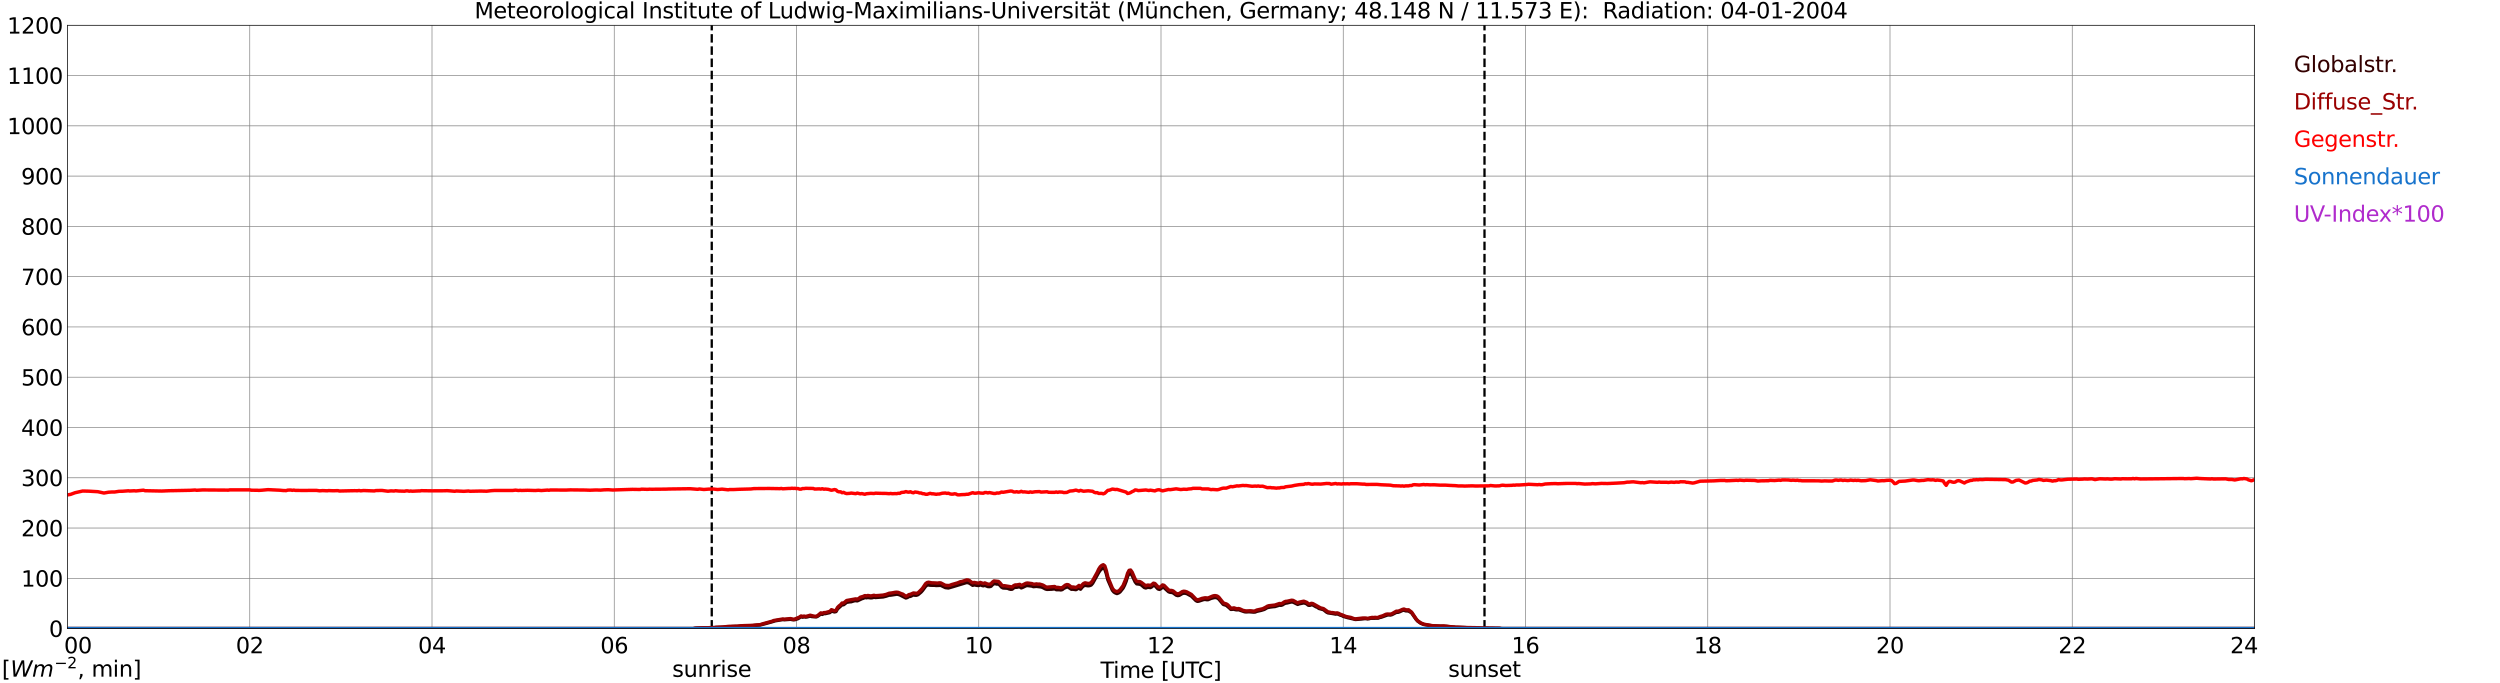 <?xml version="1.0" encoding="utf-8" standalone="no"?>
<!DOCTYPE svg PUBLIC "-//W3C//DTD SVG 1.1//EN"
  "http://www.w3.org/Graphics/SVG/1.1/DTD/svg11.dtd">
<svg xmlns:xlink="http://www.w3.org/1999/xlink" width="1085.4pt" height="296.64pt" viewBox="0 0 1085.4 296.64" xmlns="http://www.w3.org/2000/svg" version="1.1">
 <defs>
  <style type="text/css">*{stroke-linejoin: round; stroke-linecap: butt}</style>
 </defs>
 <g id="figure_1">
  <g id="patch_1">
   <path d="M 0 296.64 
L 1085.4 296.64 
L 1085.4 0 
L 0 0 
z
" style="fill: #ffffff"/>
  </g>
  <g id="axes_1">
   <g id="patch_2">
    <path d="M 29.306 272.909 
L 978.814 272.909 
L 978.814 10.976 
L 29.306 10.976 
z
" style="fill: #ffffff"/>
   </g>
   <g id="patch_3">
    <path d="M 978.814 272.909 
L 978.814 272.909 
L 978.814 10.976 
L 978.814 10.976 
z
" clip-path="url(#p924405124b)" style="fill: #d3d3d3; opacity: 0.25; stroke: #d3d3d3; stroke-linejoin: miter"/>
   </g>
   <g id="matplotlib.axis_1">
    <g id="xtick_1">
     <g id="line2d_1">
      <path d="M 29.306 272.909 
L 29.306 10.976 
" clip-path="url(#p924405124b)" style="fill: none; stroke: #808080; stroke-width: 0.3; stroke-linecap: square"/>
     </g>
     <g id="line2d_2"/>
     <g id="text_1">
      <!--    00 -->
      <g transform="translate(18.733 283.627) scale(0.095 -0.095)">
       <defs>
        <path id="DejaVuSans-20" transform="scale(0.016)"/>
        <path id="DejaVuSans-30" d="M 2034 4250 
Q 1547 4250 1301 3770 
Q 1056 3291 1056 2328 
Q 1056 1369 1301 889 
Q 1547 409 2034 409 
Q 2525 409 2770 889 
Q 3016 1369 3016 2328 
Q 3016 3291 2770 3770 
Q 2525 4250 2034 4250 
z
M 2034 4750 
Q 2819 4750 3233 4129 
Q 3647 3509 3647 2328 
Q 3647 1150 3233 529 
Q 2819 -91 2034 -91 
Q 1250 -91 836 529 
Q 422 1150 422 2328 
Q 422 3509 836 4129 
Q 1250 4750 2034 4750 
z
" transform="scale(0.016)"/>
       </defs>
       <use xlink:href="#DejaVuSans-20"/>
       <use xlink:href="#DejaVuSans-20" transform="translate(31.787 0)"/>
       <use xlink:href="#DejaVuSans-20" transform="translate(63.574 0)"/>
       <use xlink:href="#DejaVuSans-30" transform="translate(95.361 0)"/>
       <use xlink:href="#DejaVuSans-30" transform="translate(158.984 0)"/>
      </g>
     </g>
    </g>
    <g id="xtick_2">
     <g id="line2d_3">
      <path d="M 108.431 272.909 
L 108.431 10.976 
" clip-path="url(#p924405124b)" style="fill: none; stroke: #808080; stroke-width: 0.3; stroke-linecap: square"/>
     </g>
     <g id="line2d_4"/>
     <g id="text_2">
      <!-- 02 -->
      <g transform="translate(102.387 283.627) scale(0.095 -0.095)">
       <defs>
        <path id="DejaVuSans-32" d="M 1228 531 
L 3431 531 
L 3431 0 
L 469 0 
L 469 531 
Q 828 903 1448 1529 
Q 2069 2156 2228 2338 
Q 2531 2678 2651 2914 
Q 2772 3150 2772 3378 
Q 2772 3750 2511 3984 
Q 2250 4219 1831 4219 
Q 1534 4219 1204 4116 
Q 875 4013 500 3803 
L 500 4441 
Q 881 4594 1212 4672 
Q 1544 4750 1819 4750 
Q 2544 4750 2975 4387 
Q 3406 4025 3406 3419 
Q 3406 3131 3298 2873 
Q 3191 2616 2906 2266 
Q 2828 2175 2409 1742 
Q 1991 1309 1228 531 
z
" transform="scale(0.016)"/>
       </defs>
       <use xlink:href="#DejaVuSans-30"/>
       <use xlink:href="#DejaVuSans-32" transform="translate(63.623 0)"/>
      </g>
     </g>
    </g>
    <g id="xtick_3">
     <g id="line2d_5">
      <path d="M 187.557 272.909 
L 187.557 10.976 
" clip-path="url(#p924405124b)" style="fill: none; stroke: #808080; stroke-width: 0.3; stroke-linecap: square"/>
     </g>
     <g id="line2d_6"/>
     <g id="text_3">
      <!-- 04 -->
      <g transform="translate(181.513 283.627) scale(0.095 -0.095)">
       <defs>
        <path id="DejaVuSans-34" d="M 2419 4116 
L 825 1625 
L 2419 1625 
L 2419 4116 
z
M 2253 4666 
L 3047 4666 
L 3047 1625 
L 3713 1625 
L 3713 1100 
L 3047 1100 
L 3047 0 
L 2419 0 
L 2419 1100 
L 313 1100 
L 313 1709 
L 2253 4666 
z
" transform="scale(0.016)"/>
       </defs>
       <use xlink:href="#DejaVuSans-30"/>
       <use xlink:href="#DejaVuSans-34" transform="translate(63.623 0)"/>
      </g>
     </g>
    </g>
    <g id="xtick_4">
     <g id="line2d_7">
      <path d="M 266.683 272.909 
L 266.683 10.976 
" clip-path="url(#p924405124b)" style="fill: none; stroke: #808080; stroke-width: 0.3; stroke-linecap: square"/>
     </g>
     <g id="line2d_8"/>
     <g id="text_4">
      <!-- 06 -->
      <g transform="translate(260.638 283.627) scale(0.095 -0.095)">
       <defs>
        <path id="DejaVuSans-36" d="M 2113 2584 
Q 1688 2584 1439 2293 
Q 1191 2003 1191 1497 
Q 1191 994 1439 701 
Q 1688 409 2113 409 
Q 2538 409 2786 701 
Q 3034 994 3034 1497 
Q 3034 2003 2786 2293 
Q 2538 2584 2113 2584 
z
M 3366 4563 
L 3366 3988 
Q 3128 4100 2886 4159 
Q 2644 4219 2406 4219 
Q 1781 4219 1451 3797 
Q 1122 3375 1075 2522 
Q 1259 2794 1537 2939 
Q 1816 3084 2150 3084 
Q 2853 3084 3261 2657 
Q 3669 2231 3669 1497 
Q 3669 778 3244 343 
Q 2819 -91 2113 -91 
Q 1303 -91 875 529 
Q 447 1150 447 2328 
Q 447 3434 972 4092 
Q 1497 4750 2381 4750 
Q 2619 4750 2861 4703 
Q 3103 4656 3366 4563 
z
" transform="scale(0.016)"/>
       </defs>
       <use xlink:href="#DejaVuSans-30"/>
       <use xlink:href="#DejaVuSans-36" transform="translate(63.623 0)"/>
      </g>
     </g>
    </g>
    <g id="xtick_5">
     <g id="line2d_9">
      <path d="M 345.808 272.909 
L 345.808 10.976 
" clip-path="url(#p924405124b)" style="fill: none; stroke: #808080; stroke-width: 0.3; stroke-linecap: square"/>
     </g>
     <g id="line2d_10"/>
     <g id="text_5">
      <!-- 08 -->
      <g transform="translate(339.764 283.627) scale(0.095 -0.095)">
       <defs>
        <path id="DejaVuSans-38" d="M 2034 2216 
Q 1584 2216 1326 1975 
Q 1069 1734 1069 1313 
Q 1069 891 1326 650 
Q 1584 409 2034 409 
Q 2484 409 2743 651 
Q 3003 894 3003 1313 
Q 3003 1734 2745 1975 
Q 2488 2216 2034 2216 
z
M 1403 2484 
Q 997 2584 770 2862 
Q 544 3141 544 3541 
Q 544 4100 942 4425 
Q 1341 4750 2034 4750 
Q 2731 4750 3128 4425 
Q 3525 4100 3525 3541 
Q 3525 3141 3298 2862 
Q 3072 2584 2669 2484 
Q 3125 2378 3379 2068 
Q 3634 1759 3634 1313 
Q 3634 634 3220 271 
Q 2806 -91 2034 -91 
Q 1263 -91 848 271 
Q 434 634 434 1313 
Q 434 1759 690 2068 
Q 947 2378 1403 2484 
z
M 1172 3481 
Q 1172 3119 1398 2916 
Q 1625 2713 2034 2713 
Q 2441 2713 2670 2916 
Q 2900 3119 2900 3481 
Q 2900 3844 2670 4047 
Q 2441 4250 2034 4250 
Q 1625 4250 1398 4047 
Q 1172 3844 1172 3481 
z
" transform="scale(0.016)"/>
       </defs>
       <use xlink:href="#DejaVuSans-30"/>
       <use xlink:href="#DejaVuSans-38" transform="translate(63.623 0)"/>
      </g>
     </g>
    </g>
    <g id="xtick_6">
     <g id="line2d_11">
      <path d="M 424.934 272.909 
L 424.934 10.976 
" clip-path="url(#p924405124b)" style="fill: none; stroke: #808080; stroke-width: 0.3; stroke-linecap: square"/>
     </g>
     <g id="line2d_12"/>
     <g id="text_6">
      <!-- 10 -->
      <g transform="translate(418.89 283.627) scale(0.095 -0.095)">
       <defs>
        <path id="DejaVuSans-31" d="M 794 531 
L 1825 531 
L 1825 4091 
L 703 3866 
L 703 4441 
L 1819 4666 
L 2450 4666 
L 2450 531 
L 3481 531 
L 3481 0 
L 794 0 
L 794 531 
z
" transform="scale(0.016)"/>
       </defs>
       <use xlink:href="#DejaVuSans-31"/>
       <use xlink:href="#DejaVuSans-30" transform="translate(63.623 0)"/>
      </g>
     </g>
    </g>
    <g id="xtick_7">
     <g id="line2d_13">
      <path d="M 504.06 272.909 
L 504.06 10.976 
" clip-path="url(#p924405124b)" style="fill: none; stroke: #808080; stroke-width: 0.3; stroke-linecap: square"/>
     </g>
     <g id="line2d_14"/>
     <g id="text_7">
      <!-- 12 -->
      <g transform="translate(498.015 283.627) scale(0.095 -0.095)">
       <use xlink:href="#DejaVuSans-31"/>
       <use xlink:href="#DejaVuSans-32" transform="translate(63.623 0)"/>
      </g>
     </g>
    </g>
    <g id="xtick_8">
     <g id="line2d_15">
      <path d="M 583.185 272.909 
L 583.185 10.976 
" clip-path="url(#p924405124b)" style="fill: none; stroke: #808080; stroke-width: 0.3; stroke-linecap: square"/>
     </g>
     <g id="line2d_16"/>
     <g id="text_8">
      <!-- 14 -->
      <g transform="translate(577.141 283.627) scale(0.095 -0.095)">
       <use xlink:href="#DejaVuSans-31"/>
       <use xlink:href="#DejaVuSans-34" transform="translate(63.623 0)"/>
      </g>
     </g>
    </g>
    <g id="xtick_9">
     <g id="line2d_17">
      <path d="M 662.311 272.909 
L 662.311 10.976 
" clip-path="url(#p924405124b)" style="fill: none; stroke: #808080; stroke-width: 0.3; stroke-linecap: square"/>
     </g>
     <g id="line2d_18"/>
     <g id="text_9">
      <!-- 16 -->
      <g transform="translate(656.267 283.627) scale(0.095 -0.095)">
       <use xlink:href="#DejaVuSans-31"/>
       <use xlink:href="#DejaVuSans-36" transform="translate(63.623 0)"/>
      </g>
     </g>
    </g>
    <g id="xtick_10">
     <g id="line2d_19">
      <path d="M 741.437 272.909 
L 741.437 10.976 
" clip-path="url(#p924405124b)" style="fill: none; stroke: #808080; stroke-width: 0.3; stroke-linecap: square"/>
     </g>
     <g id="line2d_20"/>
     <g id="text_10">
      <!-- 18 -->
      <g transform="translate(735.392 283.627) scale(0.095 -0.095)">
       <use xlink:href="#DejaVuSans-31"/>
       <use xlink:href="#DejaVuSans-38" transform="translate(63.623 0)"/>
      </g>
     </g>
    </g>
    <g id="xtick_11">
     <g id="line2d_21">
      <path d="M 820.562 272.909 
L 820.562 10.976 
" clip-path="url(#p924405124b)" style="fill: none; stroke: #808080; stroke-width: 0.3; stroke-linecap: square"/>
     </g>
     <g id="line2d_22"/>
     <g id="text_11">
      <!-- 20 -->
      <g transform="translate(814.518 283.627) scale(0.095 -0.095)">
       <use xlink:href="#DejaVuSans-32"/>
       <use xlink:href="#DejaVuSans-30" transform="translate(63.623 0)"/>
      </g>
     </g>
    </g>
    <g id="xtick_12">
     <g id="line2d_23">
      <path d="M 899.688 272.909 
L 899.688 10.976 
" clip-path="url(#p924405124b)" style="fill: none; stroke: #808080; stroke-width: 0.3; stroke-linecap: square"/>
     </g>
     <g id="line2d_24"/>
     <g id="text_12">
      <!-- 22 -->
      <g transform="translate(893.644 283.627) scale(0.095 -0.095)">
       <use xlink:href="#DejaVuSans-32"/>
       <use xlink:href="#DejaVuSans-32" transform="translate(63.623 0)"/>
      </g>
     </g>
    </g>
    <g id="xtick_13">
     <g id="line2d_25">
      <path d="M 978.814 272.909 
L 978.814 10.976 
" clip-path="url(#p924405124b)" style="fill: none; stroke: #808080; stroke-width: 0.3; stroke-linecap: square"/>
     </g>
     <g id="line2d_26"/>
     <g id="text_13">
      <!-- 24    -->
      <g transform="translate(968.241 283.627) scale(0.095 -0.095)">
       <use xlink:href="#DejaVuSans-32"/>
       <use xlink:href="#DejaVuSans-34" transform="translate(63.623 0)"/>
       <use xlink:href="#DejaVuSans-20" transform="translate(127.246 0)"/>
       <use xlink:href="#DejaVuSans-20" transform="translate(159.033 0)"/>
       <use xlink:href="#DejaVuSans-20" transform="translate(190.82 0)"/>
      </g>
     </g>
    </g>
    <g id="text_14">
     <!-- Time [UTC] -->
     <g transform="translate(477.806 294.322) scale(0.095 -0.095)">
      <defs>
       <path id="DejaVuSans-54" d="M -19 4666 
L 3928 4666 
L 3928 4134 
L 2272 4134 
L 2272 0 
L 1638 0 
L 1638 4134 
L -19 4134 
L -19 4666 
z
" transform="scale(0.016)"/>
       <path id="DejaVuSans-69" d="M 603 3500 
L 1178 3500 
L 1178 0 
L 603 0 
L 603 3500 
z
M 603 4863 
L 1178 4863 
L 1178 4134 
L 603 4134 
L 603 4863 
z
" transform="scale(0.016)"/>
       <path id="DejaVuSans-6d" d="M 3328 2828 
Q 3544 3216 3844 3400 
Q 4144 3584 4550 3584 
Q 5097 3584 5394 3201 
Q 5691 2819 5691 2113 
L 5691 0 
L 5113 0 
L 5113 2094 
Q 5113 2597 4934 2840 
Q 4756 3084 4391 3084 
Q 3944 3084 3684 2787 
Q 3425 2491 3425 1978 
L 3425 0 
L 2847 0 
L 2847 2094 
Q 2847 2600 2669 2842 
Q 2491 3084 2119 3084 
Q 1678 3084 1418 2786 
Q 1159 2488 1159 1978 
L 1159 0 
L 581 0 
L 581 3500 
L 1159 3500 
L 1159 2956 
Q 1356 3278 1631 3431 
Q 1906 3584 2284 3584 
Q 2666 3584 2933 3390 
Q 3200 3197 3328 2828 
z
" transform="scale(0.016)"/>
       <path id="DejaVuSans-65" d="M 3597 1894 
L 3597 1613 
L 953 1613 
Q 991 1019 1311 708 
Q 1631 397 2203 397 
Q 2534 397 2845 478 
Q 3156 559 3463 722 
L 3463 178 
Q 3153 47 2828 -22 
Q 2503 -91 2169 -91 
Q 1331 -91 842 396 
Q 353 884 353 1716 
Q 353 2575 817 3079 
Q 1281 3584 2069 3584 
Q 2775 3584 3186 3129 
Q 3597 2675 3597 1894 
z
M 3022 2063 
Q 3016 2534 2758 2815 
Q 2500 3097 2075 3097 
Q 1594 3097 1305 2825 
Q 1016 2553 972 2059 
L 3022 2063 
z
" transform="scale(0.016)"/>
       <path id="DejaVuSans-5b" d="M 550 4863 
L 1875 4863 
L 1875 4416 
L 1125 4416 
L 1125 -397 
L 1875 -397 
L 1875 -844 
L 550 -844 
L 550 4863 
z
" transform="scale(0.016)"/>
       <path id="DejaVuSans-55" d="M 556 4666 
L 1191 4666 
L 1191 1831 
Q 1191 1081 1462 751 
Q 1734 422 2344 422 
Q 2950 422 3222 751 
Q 3494 1081 3494 1831 
L 3494 4666 
L 4128 4666 
L 4128 1753 
Q 4128 841 3676 375 
Q 3225 -91 2344 -91 
Q 1459 -91 1007 375 
Q 556 841 556 1753 
L 556 4666 
z
" transform="scale(0.016)"/>
       <path id="DejaVuSans-43" d="M 4122 4306 
L 4122 3641 
Q 3803 3938 3442 4084 
Q 3081 4231 2675 4231 
Q 1875 4231 1450 3742 
Q 1025 3253 1025 2328 
Q 1025 1406 1450 917 
Q 1875 428 2675 428 
Q 3081 428 3442 575 
Q 3803 722 4122 1019 
L 4122 359 
Q 3791 134 3420 21 
Q 3050 -91 2638 -91 
Q 1578 -91 968 557 
Q 359 1206 359 2328 
Q 359 3453 968 4101 
Q 1578 4750 2638 4750 
Q 3056 4750 3426 4639 
Q 3797 4528 4122 4306 
z
" transform="scale(0.016)"/>
       <path id="DejaVuSans-5d" d="M 1947 4863 
L 1947 -844 
L 622 -844 
L 622 -397 
L 1369 -397 
L 1369 4416 
L 622 4416 
L 622 4863 
L 1947 4863 
z
" transform="scale(0.016)"/>
      </defs>
      <use xlink:href="#DejaVuSans-54"/>
      <use xlink:href="#DejaVuSans-69" transform="translate(57.959 0)"/>
      <use xlink:href="#DejaVuSans-6d" transform="translate(85.742 0)"/>
      <use xlink:href="#DejaVuSans-65" transform="translate(183.154 0)"/>
      <use xlink:href="#DejaVuSans-20" transform="translate(244.678 0)"/>
      <use xlink:href="#DejaVuSans-5b" transform="translate(276.465 0)"/>
      <use xlink:href="#DejaVuSans-55" transform="translate(315.479 0)"/>
      <use xlink:href="#DejaVuSans-54" transform="translate(388.672 0)"/>
      <use xlink:href="#DejaVuSans-43" transform="translate(443.881 0)"/>
      <use xlink:href="#DejaVuSans-5d" transform="translate(513.705 0)"/>
     </g>
    </g>
   </g>
   <g id="matplotlib.axis_2">
    <g id="ytick_1">
     <g id="line2d_27">
      <path d="M 29.306 272.909 
L 978.814 272.909 
" clip-path="url(#p924405124b)" style="fill: none; stroke: #808080; stroke-width: 0.3; stroke-linecap: square"/>
     </g>
     <g id="line2d_28"/>
     <g id="text_15">
      <!-- 0 -->
      <g transform="translate(21.261 276.518) scale(0.095 -0.095)">
       <use xlink:href="#DejaVuSans-30"/>
      </g>
     </g>
    </g>
    <g id="ytick_2">
     <g id="line2d_29">
      <path d="M 29.306 251.081 
L 978.814 251.081 
" clip-path="url(#p924405124b)" style="fill: none; stroke: #808080; stroke-width: 0.3; stroke-linecap: square"/>
     </g>
     <g id="line2d_30"/>
     <g id="text_16">
      <!-- 100 -->
      <g transform="translate(9.173 254.69) scale(0.095 -0.095)">
       <use xlink:href="#DejaVuSans-31"/>
       <use xlink:href="#DejaVuSans-30" transform="translate(63.623 0)"/>
       <use xlink:href="#DejaVuSans-30" transform="translate(127.246 0)"/>
      </g>
     </g>
    </g>
    <g id="ytick_3">
     <g id="line2d_31">
      <path d="M 29.306 229.253 
L 978.814 229.253 
" clip-path="url(#p924405124b)" style="fill: none; stroke: #808080; stroke-width: 0.3; stroke-linecap: square"/>
     </g>
     <g id="line2d_32"/>
     <g id="text_17">
      <!-- 200 -->
      <g transform="translate(9.173 232.863) scale(0.095 -0.095)">
       <use xlink:href="#DejaVuSans-32"/>
       <use xlink:href="#DejaVuSans-30" transform="translate(63.623 0)"/>
       <use xlink:href="#DejaVuSans-30" transform="translate(127.246 0)"/>
      </g>
     </g>
    </g>
    <g id="ytick_4">
     <g id="line2d_33">
      <path d="M 29.306 207.426 
L 978.814 207.426 
" clip-path="url(#p924405124b)" style="fill: none; stroke: #808080; stroke-width: 0.3; stroke-linecap: square"/>
     </g>
     <g id="line2d_34"/>
     <g id="text_18">
      <!-- 300 -->
      <g transform="translate(9.173 211.035) scale(0.095 -0.095)">
       <defs>
        <path id="DejaVuSans-33" d="M 2597 2516 
Q 3050 2419 3304 2112 
Q 3559 1806 3559 1356 
Q 3559 666 3084 287 
Q 2609 -91 1734 -91 
Q 1441 -91 1130 -33 
Q 819 25 488 141 
L 488 750 
Q 750 597 1062 519 
Q 1375 441 1716 441 
Q 2309 441 2620 675 
Q 2931 909 2931 1356 
Q 2931 1769 2642 2001 
Q 2353 2234 1838 2234 
L 1294 2234 
L 1294 2753 
L 1863 2753 
Q 2328 2753 2575 2939 
Q 2822 3125 2822 3475 
Q 2822 3834 2567 4026 
Q 2313 4219 1838 4219 
Q 1578 4219 1281 4162 
Q 984 4106 628 3988 
L 628 4550 
Q 988 4650 1302 4700 
Q 1616 4750 1894 4750 
Q 2613 4750 3031 4423 
Q 3450 4097 3450 3541 
Q 3450 3153 3228 2886 
Q 3006 2619 2597 2516 
z
" transform="scale(0.016)"/>
       </defs>
       <use xlink:href="#DejaVuSans-33"/>
       <use xlink:href="#DejaVuSans-30" transform="translate(63.623 0)"/>
       <use xlink:href="#DejaVuSans-30" transform="translate(127.246 0)"/>
      </g>
     </g>
    </g>
    <g id="ytick_5">
     <g id="line2d_35">
      <path d="M 29.306 185.598 
L 978.814 185.598 
" clip-path="url(#p924405124b)" style="fill: none; stroke: #808080; stroke-width: 0.3; stroke-linecap: square"/>
     </g>
     <g id="line2d_36"/>
     <g id="text_19">
      <!-- 400 -->
      <g transform="translate(9.173 189.207) scale(0.095 -0.095)">
       <use xlink:href="#DejaVuSans-34"/>
       <use xlink:href="#DejaVuSans-30" transform="translate(63.623 0)"/>
       <use xlink:href="#DejaVuSans-30" transform="translate(127.246 0)"/>
      </g>
     </g>
    </g>
    <g id="ytick_6">
     <g id="line2d_37">
      <path d="M 29.306 163.77 
L 978.814 163.77 
" clip-path="url(#p924405124b)" style="fill: none; stroke: #808080; stroke-width: 0.3; stroke-linecap: square"/>
     </g>
     <g id="line2d_38"/>
     <g id="text_20">
      <!-- 500 -->
      <g transform="translate(9.173 167.379) scale(0.095 -0.095)">
       <defs>
        <path id="DejaVuSans-35" d="M 691 4666 
L 3169 4666 
L 3169 4134 
L 1269 4134 
L 1269 2991 
Q 1406 3038 1543 3061 
Q 1681 3084 1819 3084 
Q 2600 3084 3056 2656 
Q 3513 2228 3513 1497 
Q 3513 744 3044 326 
Q 2575 -91 1722 -91 
Q 1428 -91 1123 -41 
Q 819 9 494 109 
L 494 744 
Q 775 591 1075 516 
Q 1375 441 1709 441 
Q 2250 441 2565 725 
Q 2881 1009 2881 1497 
Q 2881 1984 2565 2268 
Q 2250 2553 1709 2553 
Q 1456 2553 1204 2497 
Q 953 2441 691 2322 
L 691 4666 
z
" transform="scale(0.016)"/>
       </defs>
       <use xlink:href="#DejaVuSans-35"/>
       <use xlink:href="#DejaVuSans-30" transform="translate(63.623 0)"/>
       <use xlink:href="#DejaVuSans-30" transform="translate(127.246 0)"/>
      </g>
     </g>
    </g>
    <g id="ytick_7">
     <g id="line2d_39">
      <path d="M 29.306 141.942 
L 978.814 141.942 
" clip-path="url(#p924405124b)" style="fill: none; stroke: #808080; stroke-width: 0.3; stroke-linecap: square"/>
     </g>
     <g id="line2d_40"/>
     <g id="text_21">
      <!-- 600 -->
      <g transform="translate(9.173 145.551) scale(0.095 -0.095)">
       <use xlink:href="#DejaVuSans-36"/>
       <use xlink:href="#DejaVuSans-30" transform="translate(63.623 0)"/>
       <use xlink:href="#DejaVuSans-30" transform="translate(127.246 0)"/>
      </g>
     </g>
    </g>
    <g id="ytick_8">
     <g id="line2d_41">
      <path d="M 29.306 120.114 
L 978.814 120.114 
" clip-path="url(#p924405124b)" style="fill: none; stroke: #808080; stroke-width: 0.3; stroke-linecap: square"/>
     </g>
     <g id="line2d_42"/>
     <g id="text_22">
      <!-- 700 -->
      <g transform="translate(9.173 123.724) scale(0.095 -0.095)">
       <defs>
        <path id="DejaVuSans-37" d="M 525 4666 
L 3525 4666 
L 3525 4397 
L 1831 0 
L 1172 0 
L 2766 4134 
L 525 4134 
L 525 4666 
z
" transform="scale(0.016)"/>
       </defs>
       <use xlink:href="#DejaVuSans-37"/>
       <use xlink:href="#DejaVuSans-30" transform="translate(63.623 0)"/>
       <use xlink:href="#DejaVuSans-30" transform="translate(127.246 0)"/>
      </g>
     </g>
    </g>
    <g id="ytick_9">
     <g id="line2d_43">
      <path d="M 29.306 98.287 
L 978.814 98.287 
" clip-path="url(#p924405124b)" style="fill: none; stroke: #808080; stroke-width: 0.3; stroke-linecap: square"/>
     </g>
     <g id="line2d_44"/>
     <g id="text_23">
      <!-- 800 -->
      <g transform="translate(9.173 101.896) scale(0.095 -0.095)">
       <use xlink:href="#DejaVuSans-38"/>
       <use xlink:href="#DejaVuSans-30" transform="translate(63.623 0)"/>
       <use xlink:href="#DejaVuSans-30" transform="translate(127.246 0)"/>
      </g>
     </g>
    </g>
    <g id="ytick_10">
     <g id="line2d_45">
      <path d="M 29.306 76.459 
L 978.814 76.459 
" clip-path="url(#p924405124b)" style="fill: none; stroke: #808080; stroke-width: 0.3; stroke-linecap: square"/>
     </g>
     <g id="line2d_46"/>
     <g id="text_24">
      <!-- 900 -->
      <g transform="translate(9.173 80.068) scale(0.095 -0.095)">
       <defs>
        <path id="DejaVuSans-39" d="M 703 97 
L 703 672 
Q 941 559 1184 500 
Q 1428 441 1663 441 
Q 2288 441 2617 861 
Q 2947 1281 2994 2138 
Q 2813 1869 2534 1725 
Q 2256 1581 1919 1581 
Q 1219 1581 811 2004 
Q 403 2428 403 3163 
Q 403 3881 828 4315 
Q 1253 4750 1959 4750 
Q 2769 4750 3195 4129 
Q 3622 3509 3622 2328 
Q 3622 1225 3098 567 
Q 2575 -91 1691 -91 
Q 1453 -91 1209 -44 
Q 966 3 703 97 
z
M 1959 2075 
Q 2384 2075 2632 2365 
Q 2881 2656 2881 3163 
Q 2881 3666 2632 3958 
Q 2384 4250 1959 4250 
Q 1534 4250 1286 3958 
Q 1038 3666 1038 3163 
Q 1038 2656 1286 2365 
Q 1534 2075 1959 2075 
z
" transform="scale(0.016)"/>
       </defs>
       <use xlink:href="#DejaVuSans-39"/>
       <use xlink:href="#DejaVuSans-30" transform="translate(63.623 0)"/>
       <use xlink:href="#DejaVuSans-30" transform="translate(127.246 0)"/>
      </g>
     </g>
    </g>
    <g id="ytick_11">
     <g id="line2d_47">
      <path d="M 29.306 54.631 
L 978.814 54.631 
" clip-path="url(#p924405124b)" style="fill: none; stroke: #808080; stroke-width: 0.3; stroke-linecap: square"/>
     </g>
     <g id="line2d_48"/>
     <g id="text_25">
      <!-- 1000 -->
      <g transform="translate(3.128 58.24) scale(0.095 -0.095)">
       <use xlink:href="#DejaVuSans-31"/>
       <use xlink:href="#DejaVuSans-30" transform="translate(63.623 0)"/>
       <use xlink:href="#DejaVuSans-30" transform="translate(127.246 0)"/>
       <use xlink:href="#DejaVuSans-30" transform="translate(190.869 0)"/>
      </g>
     </g>
    </g>
    <g id="ytick_12">
     <g id="line2d_49">
      <path d="M 29.306 32.803 
L 978.814 32.803 
" clip-path="url(#p924405124b)" style="fill: none; stroke: #808080; stroke-width: 0.3; stroke-linecap: square"/>
     </g>
     <g id="line2d_50"/>
     <g id="text_26">
      <!-- 1100 -->
      <g transform="translate(3.128 36.413) scale(0.095 -0.095)">
       <use xlink:href="#DejaVuSans-31"/>
       <use xlink:href="#DejaVuSans-31" transform="translate(63.623 0)"/>
       <use xlink:href="#DejaVuSans-30" transform="translate(127.246 0)"/>
       <use xlink:href="#DejaVuSans-30" transform="translate(190.869 0)"/>
      </g>
     </g>
    </g>
    <g id="ytick_13">
     <g id="line2d_51">
      <path d="M 29.306 10.976 
L 978.814 10.976 
" clip-path="url(#p924405124b)" style="fill: none; stroke: #808080; stroke-width: 0.3; stroke-linecap: square"/>
     </g>
     <g id="line2d_52"/>
     <g id="text_27">
      <!-- 1200 -->
      <g transform="translate(3.128 14.585) scale(0.095 -0.095)">
       <use xlink:href="#DejaVuSans-31"/>
       <use xlink:href="#DejaVuSans-32" transform="translate(63.623 0)"/>
       <use xlink:href="#DejaVuSans-30" transform="translate(127.246 0)"/>
       <use xlink:href="#DejaVuSans-30" transform="translate(190.869 0)"/>
      </g>
     </g>
    </g>
   </g>
   <g id="line2d_53">
    <path d="M 309.015 272.909 
L 309.015 10.976 
" clip-path="url(#p924405124b)" style="fill: none; stroke-dasharray: 3.7,1.6; stroke-dashoffset: 0; stroke: #000000"/>
   </g>
   <g id="line2d_54">
    <path d="M 644.508 272.909 
L 644.508 10.976 
" clip-path="url(#p924405124b)" style="fill: none; stroke-dasharray: 3.7,1.6; stroke-dashoffset: 0; stroke: #000000"/>
   </g>
   <g id="line2d_55">
    <path d="M 29.306 272.909 
L 300.971 272.909 
L 302.289 272.71 
L 305.586 272.586 
L 306.905 272.627 
L 312.18 272.381 
L 314.158 272.3 
L 316.136 272.095 
L 317.455 272.053 
L 318.774 271.972 
L 320.752 271.931 
L 323.39 271.686 
L 326.686 271.645 
L 328.665 271.44 
L 329.983 271.357 
L 332.621 270.661 
L 335.258 269.925 
L 336.577 269.515 
L 339.874 268.982 
L 340.533 269.065 
L 343.171 268.86 
L 344.49 269.106 
L 345.149 269.023 
L 346.468 268.574 
L 347.787 267.753 
L 348.446 267.958 
L 349.105 267.795 
L 349.765 267.917 
L 350.424 267.836 
L 351.743 267.467 
L 352.402 267.672 
L 354.38 267.836 
L 355.04 267.509 
L 356.359 266.566 
L 357.018 266.729 
L 357.677 266.402 
L 358.337 266.402 
L 360.315 265.952 
L 360.974 265.256 
L 362.293 265.666 
L 362.952 265.5 
L 363.612 264.355 
L 365.59 262.554 
L 366.249 262.554 
L 367.568 261.489 
L 368.887 261.283 
L 369.546 261.242 
L 370.865 260.834 
L 371.524 260.751 
L 372.184 260.873 
L 374.162 259.932 
L 374.821 259.727 
L 375.481 259.4 
L 376.14 259.522 
L 376.799 259.4 
L 378.118 259.563 
L 378.777 259.483 
L 379.437 259.277 
L 380.096 259.4 
L 383.393 259.153 
L 384.712 258.826 
L 386.031 258.376 
L 386.69 258.376 
L 389.328 257.966 
L 389.987 258.048 
L 390.646 258.254 
L 393.284 259.605 
L 393.943 259.4 
L 394.603 258.989 
L 395.262 258.908 
L 396.581 258.254 
L 397.24 258.417 
L 397.899 258.417 
L 398.559 258.171 
L 399.878 257.066 
L 400.537 256.328 
L 401.856 254.525 
L 402.515 253.993 
L 403.175 253.954 
L 403.834 254.076 
L 405.812 254.117 
L 406.471 254.198 
L 408.45 254.117 
L 410.428 255.1 
L 411.746 255.263 
L 413.725 254.689 
L 419.659 252.888 
L 420.318 252.969 
L 420.978 253.216 
L 422.297 254.117 
L 422.956 253.912 
L 424.275 254.159 
L 424.934 254.198 
L 425.593 253.871 
L 426.253 254.159 
L 426.912 254.322 
L 427.572 254.117 
L 428.89 254.65 
L 429.55 254.689 
L 430.209 254.567 
L 430.869 253.871 
L 431.528 253.38 
L 432.187 253.421 
L 432.847 253.585 
L 433.506 253.543 
L 434.165 254.117 
L 434.825 254.894 
L 435.484 255.263 
L 437.462 255.385 
L 438.122 255.674 
L 438.781 255.837 
L 439.44 255.796 
L 440.1 255.222 
L 440.759 254.977 
L 441.419 254.977 
L 442.078 254.814 
L 442.737 254.772 
L 443.397 255.222 
L 444.056 254.977 
L 445.375 254.322 
L 446.034 254.198 
L 448.012 254.445 
L 448.672 254.689 
L 449.991 254.567 
L 451.309 254.731 
L 451.969 254.814 
L 452.628 255.017 
L 453.947 255.713 
L 454.606 255.877 
L 456.584 255.796 
L 457.903 255.632 
L 458.563 256.001 
L 459.881 256.001 
L 460.541 256.123 
L 461.2 255.96 
L 461.859 255.427 
L 463.178 254.814 
L 463.838 254.936 
L 465.156 255.837 
L 465.816 255.796 
L 467.134 256.001 
L 467.794 255.632 
L 468.453 255.1 
L 469.113 255.796 
L 469.772 254.977 
L 470.431 254.362 
L 471.091 254.117 
L 472.409 254.322 
L 473.069 254.24 
L 473.728 253.993 
L 474.388 253.216 
L 477.025 248.466 
L 477.685 247.523 
L 478.344 246.91 
L 479.003 246.582 
L 479.663 247.113 
L 480.322 249.038 
L 480.981 251.701 
L 482.96 256.245 
L 483.619 257.025 
L 484.278 257.433 
L 484.938 257.68 
L 485.597 257.433 
L 486.256 256.983 
L 487.575 255.346 
L 488.235 254.034 
L 488.894 252.397 
L 489.553 250.186 
L 490.213 249.038 
L 490.872 248.957 
L 491.532 249.817 
L 492.85 252.642 
L 493.51 253.462 
L 494.828 253.626 
L 495.488 253.912 
L 496.807 255.058 
L 497.466 255.263 
L 498.125 255.017 
L 498.785 254.977 
L 499.444 255.1 
L 500.103 254.731 
L 500.763 254.076 
L 501.422 254.24 
L 502.741 255.674 
L 503.4 255.877 
L 504.06 255.51 
L 504.719 254.894 
L 505.379 255.1 
L 507.357 256.903 
L 508.016 257.147 
L 508.675 257.188 
L 509.335 257.394 
L 510.654 258.376 
L 511.313 258.581 
L 511.972 258.457 
L 513.291 257.68 
L 513.95 257.516 
L 514.61 257.557 
L 515.269 257.721 
L 517.247 258.786 
L 519.226 260.751 
L 519.885 261.078 
L 520.544 260.956 
L 522.522 260.301 
L 523.182 260.218 
L 523.841 260.343 
L 524.501 260.343 
L 525.819 259.768 
L 527.138 259.441 
L 527.797 259.4 
L 528.457 259.563 
L 529.116 260.013 
L 531.094 262.39 
L 532.413 262.798 
L 533.732 263.905 
L 534.391 264.56 
L 535.71 264.477 
L 536.369 264.682 
L 537.029 264.765 
L 537.688 264.682 
L 540.326 265.583 
L 540.985 265.666 
L 542.304 265.583 
L 544.282 265.747 
L 544.941 265.706 
L 545.601 265.42 
L 547.579 264.97 
L 548.898 264.56 
L 550.216 263.783 
L 551.535 263.536 
L 552.854 263.372 
L 553.513 263.331 
L 554.832 262.923 
L 555.491 262.717 
L 556.151 262.798 
L 556.81 262.593 
L 557.47 262.143 
L 558.129 261.857 
L 558.788 261.774 
L 560.107 261.447 
L 560.766 261.325 
L 561.426 261.406 
L 563.404 262.39 
L 564.063 262.143 
L 566.042 261.733 
L 566.701 261.897 
L 567.36 262.185 
L 568.02 262.757 
L 568.679 262.798 
L 569.338 262.554 
L 569.998 262.634 
L 571.317 263.414 
L 571.976 263.658 
L 572.635 264.149 
L 574.613 264.682 
L 575.932 265.747 
L 576.592 266.075 
L 578.57 266.36 
L 579.889 266.607 
L 580.548 266.526 
L 581.207 266.729 
L 581.867 267.057 
L 582.526 267.22 
L 583.185 267.589 
L 585.164 268.163 
L 587.142 268.613 
L 588.46 268.941 
L 591.098 268.738 
L 592.417 268.574 
L 593.076 268.574 
L 593.736 268.696 
L 594.395 268.613 
L 595.054 268.41 
L 598.351 268.369 
L 599.011 268.08 
L 599.67 267.958 
L 602.307 267.017 
L 602.967 266.935 
L 603.626 267.017 
L 604.286 266.854 
L 606.264 265.83 
L 606.923 265.83 
L 607.582 265.625 
L 608.901 265.009 
L 609.561 264.887 
L 610.22 265.173 
L 611.539 265.256 
L 612.858 266.075 
L 614.836 268.901 
L 615.495 269.637 
L 616.814 270.58 
L 618.133 271.112 
L 621.429 271.686 
L 626.045 271.889 
L 628.023 271.972 
L 630.001 272.178 
L 631.98 272.381 
L 635.936 272.464 
L 639.233 272.627 
L 640.552 272.627 
L 643.848 272.749 
L 651.102 272.832 
L 652.42 272.909 
L 978.154 272.909 
L 978.154 272.909 
" clip-path="url(#p924405124b)" style="fill: none; stroke: #330000; stroke-width: 1.5; stroke-linecap: square"/>
   </g>
   <g id="line2d_56">
    <path d="M 29.306 272.909 
L 300.971 272.909 
L 301.63 272.728 
L 305.586 272.56 
L 310.202 272.474 
L 310.861 272.35 
L 313.499 272.265 
L 316.136 271.97 
L 320.093 271.887 
L 321.411 271.719 
L 322.73 271.636 
L 325.368 271.551 
L 326.686 271.51 
L 329.324 271.259 
L 329.983 271.215 
L 331.302 270.796 
L 335.258 269.704 
L 335.918 269.41 
L 339.874 268.74 
L 340.533 268.823 
L 343.171 268.572 
L 344.49 268.864 
L 345.149 268.74 
L 347.127 267.899 
L 347.787 267.439 
L 348.446 267.605 
L 349.105 267.48 
L 349.765 267.648 
L 351.083 267.312 
L 351.743 267.103 
L 353.062 267.439 
L 353.721 267.563 
L 354.38 267.563 
L 355.04 267.227 
L 356.359 266.094 
L 357.018 266.262 
L 357.677 265.968 
L 358.337 265.968 
L 360.315 265.422 
L 360.974 264.71 
L 362.293 265.171 
L 362.952 265.003 
L 363.612 263.743 
L 364.271 263.073 
L 364.93 262.569 
L 365.59 261.814 
L 366.249 261.855 
L 367.568 260.722 
L 371.524 260.009 
L 372.184 260.133 
L 372.843 259.841 
L 373.502 259.295 
L 374.821 258.917 
L 375.481 258.581 
L 376.14 258.708 
L 376.799 258.54 
L 378.118 258.749 
L 379.437 258.454 
L 380.096 258.623 
L 381.415 258.54 
L 383.393 258.372 
L 384.712 258.077 
L 386.031 257.573 
L 387.349 257.405 
L 388.668 257.154 
L 389.328 257.112 
L 389.987 257.195 
L 391.306 257.741 
L 391.965 257.95 
L 393.284 258.874 
L 393.943 258.623 
L 394.603 258.162 
L 395.262 258.035 
L 396.581 257.448 
L 397.899 257.616 
L 398.559 257.405 
L 399.878 256.104 
L 400.537 255.39 
L 401.856 253.417 
L 402.515 252.915 
L 403.175 252.788 
L 404.493 253.039 
L 405.812 253.083 
L 407.131 253.166 
L 407.79 253.039 
L 408.45 253.083 
L 410.428 254.13 
L 411.746 254.216 
L 412.406 254.13 
L 413.065 253.838 
L 415.703 253.083 
L 417.022 252.537 
L 417.681 252.452 
L 419.659 251.78 
L 420.318 251.823 
L 420.978 252.116 
L 421.637 252.661 
L 422.297 253.039 
L 422.956 252.871 
L 424.275 253.124 
L 424.934 253.207 
L 425.593 252.871 
L 426.912 253.334 
L 427.572 253.083 
L 428.89 253.628 
L 429.55 253.628 
L 430.209 253.502 
L 430.869 252.746 
L 431.528 252.242 
L 433.506 252.452 
L 434.165 253.083 
L 434.825 253.921 
L 435.484 254.342 
L 436.144 254.298 
L 439.44 254.844 
L 440.1 254.257 
L 440.759 253.962 
L 441.419 253.962 
L 442.737 253.711 
L 443.397 254.174 
L 444.056 253.921 
L 445.375 253.251 
L 446.034 253.124 
L 447.353 253.292 
L 448.012 253.375 
L 448.672 253.628 
L 449.331 253.628 
L 449.991 253.502 
L 450.65 253.628 
L 451.309 253.585 
L 452.628 253.962 
L 453.287 254.298 
L 453.947 254.761 
L 454.606 254.929 
L 457.903 254.635 
L 458.563 255.054 
L 459.222 255.012 
L 460.541 255.222 
L 461.2 255.097 
L 462.519 254.047 
L 463.178 253.796 
L 463.838 253.879 
L 465.156 254.888 
L 465.816 254.844 
L 467.134 255.054 
L 467.794 254.72 
L 468.453 254.174 
L 469.113 254.844 
L 469.772 253.962 
L 470.431 253.334 
L 471.091 253.039 
L 472.409 253.334 
L 473.069 253.251 
L 473.728 252.915 
L 474.388 252.074 
L 476.366 248.505 
L 477.025 247.08 
L 477.685 246.072 
L 478.344 245.484 
L 479.003 245.19 
L 479.663 245.694 
L 480.322 247.75 
L 480.981 250.564 
L 482.96 255.39 
L 483.619 256.272 
L 484.278 256.649 
L 484.938 256.859 
L 485.597 256.608 
L 486.256 256.062 
L 487.575 254.298 
L 488.894 251.109 
L 489.553 248.885 
L 490.213 247.626 
L 490.872 247.499 
L 491.532 248.422 
L 492.85 251.487 
L 493.51 252.41 
L 494.828 252.493 
L 495.488 252.829 
L 497.466 254.342 
L 498.125 254.047 
L 498.785 254.047 
L 499.444 254.174 
L 500.103 253.796 
L 500.763 253.207 
L 501.422 253.334 
L 502.741 254.761 
L 503.4 254.971 
L 504.06 254.635 
L 504.719 253.962 
L 505.379 254.13 
L 507.357 256.145 
L 508.016 256.357 
L 508.675 256.357 
L 509.335 256.566 
L 510.654 257.658 
L 511.313 257.826 
L 511.972 257.699 
L 513.291 256.859 
L 513.95 256.691 
L 514.61 256.776 
L 515.269 256.985 
L 517.247 258.077 
L 519.226 260.133 
L 519.885 260.428 
L 520.544 260.301 
L 521.863 259.799 
L 523.182 259.546 
L 524.501 259.631 
L 526.479 258.791 
L 527.138 258.623 
L 527.797 258.623 
L 528.457 258.791 
L 529.116 259.253 
L 531.094 261.729 
L 531.754 262.023 
L 532.413 262.191 
L 533.073 262.61 
L 534.391 264.038 
L 535.051 264.038 
L 535.71 263.911 
L 537.029 264.33 
L 537.688 264.206 
L 538.348 264.374 
L 539.666 265.003 
L 540.985 265.256 
L 542.963 265.171 
L 544.282 265.339 
L 544.941 265.212 
L 545.601 264.876 
L 548.238 264.289 
L 549.557 263.619 
L 550.216 263.198 
L 550.876 262.988 
L 553.513 262.693 
L 555.491 262.023 
L 556.151 262.106 
L 556.81 261.897 
L 557.47 261.392 
L 558.129 261.1 
L 558.788 261.056 
L 560.766 260.596 
L 561.426 260.679 
L 563.404 261.77 
L 564.063 261.436 
L 566.042 261.015 
L 567.36 261.519 
L 568.02 262.106 
L 568.679 262.233 
L 569.338 261.938 
L 569.998 262.065 
L 573.295 263.911 
L 574.613 264.248 
L 576.592 265.675 
L 577.251 265.758 
L 577.91 265.968 
L 578.57 265.968 
L 579.889 266.179 
L 580.548 266.094 
L 581.207 266.304 
L 581.867 266.681 
L 582.526 266.893 
L 583.845 267.439 
L 584.504 267.69 
L 586.482 268.067 
L 587.801 268.572 
L 588.46 268.696 
L 591.757 268.318 
L 593.076 268.362 
L 593.736 268.486 
L 595.714 268.067 
L 596.373 268.109 
L 597.032 268.026 
L 597.692 268.109 
L 598.351 268.067 
L 599.011 267.731 
L 600.329 267.354 
L 601.648 266.725 
L 602.307 266.598 
L 603.626 266.64 
L 604.286 266.472 
L 606.264 265.339 
L 606.923 265.38 
L 607.582 265.171 
L 608.901 264.584 
L 609.561 264.416 
L 610.22 264.71 
L 610.879 264.793 
L 611.539 264.752 
L 612.858 265.758 
L 614.836 268.74 
L 615.495 269.495 
L 616.814 270.418 
L 618.133 271.005 
L 622.089 271.678 
L 625.386 271.846 
L 626.705 271.761 
L 630.661 272.182 
L 631.32 272.182 
L 631.98 272.306 
L 633.298 272.306 
L 636.595 272.474 
L 637.914 272.474 
L 640.552 272.516 
L 641.211 272.601 
L 641.87 272.56 
L 643.189 272.643 
L 644.508 272.643 
L 651.102 272.728 
L 651.761 272.909 
L 978.154 272.909 
L 978.154 272.909 
" clip-path="url(#p924405124b)" style="fill: none; stroke: #990000; stroke-width: 1.5; stroke-linecap: square"/>
   </g>
   <g id="line2d_57">
    <path d="M 29.306 214.858 
L 30.625 214.646 
L 32.603 213.917 
L 35.24 213.33 
L 35.9 213.181 
L 38.537 213.249 
L 42.493 213.478 
L 45.131 214.052 
L 47.109 213.703 
L 48.428 213.616 
L 49.747 213.612 
L 51.065 213.406 
L 51.725 213.306 
L 53.043 213.291 
L 55.022 213.144 
L 55.681 213.085 
L 56.34 213.171 
L 58.319 213.068 
L 58.978 213.155 
L 62.275 212.815 
L 62.934 213.044 
L 70.187 213.192 
L 73.484 213.048 
L 74.803 213.031 
L 82.716 212.867 
L 84.694 212.741 
L 85.353 212.863 
L 87.991 212.712 
L 99.2 212.789 
L 99.86 212.671 
L 102.497 212.69 
L 108.431 212.679 
L 109.091 212.834 
L 111.728 212.852 
L 112.388 212.911 
L 113.707 212.826 
L 116.344 212.583 
L 121.619 212.837 
L 122.938 212.968 
L 124.257 213 
L 124.916 212.793 
L 126.235 212.751 
L 126.894 212.889 
L 127.553 212.776 
L 128.213 212.909 
L 132.829 212.95 
L 134.147 212.911 
L 137.444 212.917 
L 138.763 213.096 
L 140.082 213 
L 142.06 213.083 
L 142.719 213 
L 144.697 213.07 
L 146.676 213.009 
L 147.335 213.179 
L 152.61 213.057 
L 153.929 213.037 
L 155.247 213.053 
L 155.907 212.957 
L 156.566 213.101 
L 157.885 212.972 
L 162.501 213.144 
L 163.16 212.989 
L 165.798 212.926 
L 168.435 213.269 
L 169.754 213.114 
L 171.073 213.186 
L 171.732 213.051 
L 173.051 213.186 
L 175.688 213.262 
L 176.348 213.101 
L 177.007 213.118 
L 177.666 213.262 
L 178.326 213.177 
L 178.985 213.267 
L 181.623 213.147 
L 182.282 213.155 
L 182.941 213.031 
L 187.557 213.101 
L 192.832 213.07 
L 194.151 213.029 
L 195.47 213.125 
L 197.448 213.293 
L 198.107 213.164 
L 201.404 213.312 
L 203.382 213.175 
L 204.042 213.291 
L 208.657 213.195 
L 211.295 213.26 
L 213.273 213.035 
L 214.592 212.948 
L 222.504 212.952 
L 223.823 212.795 
L 225.142 212.963 
L 225.801 212.872 
L 226.461 212.939 
L 229.098 212.863 
L 232.395 212.961 
L 233.714 212.861 
L 235.033 212.974 
L 237.67 212.773 
L 238.329 212.858 
L 238.989 212.727 
L 245.583 212.776 
L 247.561 212.688 
L 248.88 212.697 
L 254.155 212.756 
L 256.133 212.832 
L 257.451 212.778 
L 258.77 212.723 
L 260.748 212.791 
L 262.067 212.675 
L 264.045 212.61 
L 266.023 212.747 
L 267.342 212.693 
L 274.595 212.457 
L 277.892 212.514 
L 278.552 212.374 
L 281.189 212.461 
L 281.849 212.398 
L 283.167 212.413 
L 289.102 212.361 
L 290.42 212.306 
L 299.652 212.182 
L 302.949 212.442 
L 303.608 212.293 
L 305.586 212.514 
L 307.564 212.363 
L 309.543 212.308 
L 311.521 212.529 
L 313.499 212.365 
L 316.136 212.653 
L 316.796 212.524 
L 318.774 212.527 
L 320.752 212.433 
L 326.027 212.289 
L 327.346 212.127 
L 333.94 212.077 
L 338.555 212.156 
L 339.215 212.064 
L 339.874 212.217 
L 342.512 212.057 
L 343.171 212.07 
L 343.83 211.97 
L 344.49 212.055 
L 345.149 212.003 
L 345.808 212.145 
L 346.468 212.092 
L 347.127 212.367 
L 347.787 212.374 
L 348.446 212.103 
L 349.105 212.123 
L 349.765 212.012 
L 353.062 212.068 
L 353.721 212.324 
L 355.04 212.276 
L 355.699 212.247 
L 356.359 212.345 
L 357.018 212.169 
L 357.677 212.394 
L 358.337 212.324 
L 359.655 212.463 
L 360.974 212.863 
L 362.293 212.551 
L 362.952 212.697 
L 363.612 213.328 
L 364.271 213.535 
L 364.93 213.502 
L 365.59 213.928 
L 366.249 213.762 
L 366.909 214.103 
L 367.568 214.29 
L 368.887 214.196 
L 369.546 214.072 
L 371.524 214.33 
L 372.184 214.07 
L 373.502 214.402 
L 374.162 214.286 
L 375.481 214.598 
L 376.14 214.365 
L 378.118 214.188 
L 379.437 214.269 
L 380.096 214.12 
L 382.074 214.19 
L 384.712 214.231 
L 386.031 214.341 
L 386.69 214.236 
L 387.349 214.351 
L 388.668 214.288 
L 389.328 214.33 
L 389.987 214.159 
L 390.646 214.221 
L 391.306 213.81 
L 392.624 213.681 
L 393.284 213.419 
L 393.943 213.622 
L 394.603 213.69 
L 395.262 213.496 
L 395.921 213.81 
L 396.581 213.95 
L 397.24 213.601 
L 398.559 213.793 
L 399.218 214.039 
L 399.878 214.031 
L 400.537 214.33 
L 401.196 214.362 
L 401.856 214.578 
L 402.515 214.605 
L 403.834 214.175 
L 404.493 214.384 
L 405.153 214.391 
L 406.471 214.596 
L 407.131 214.487 
L 407.79 214.491 
L 409.109 214.135 
L 410.428 214.044 
L 411.087 214.218 
L 411.746 214.111 
L 412.406 214.408 
L 413.065 214.546 
L 413.725 214.539 
L 414.384 214.373 
L 415.043 214.469 
L 415.703 214.816 
L 416.362 214.851 
L 417.681 214.736 
L 419 214.701 
L 419.659 214.585 
L 420.318 214.596 
L 422.297 213.897 
L 422.956 214.116 
L 423.615 214.133 
L 424.934 213.928 
L 425.593 214.055 
L 426.912 214.142 
L 427.572 213.836 
L 428.231 213.834 
L 428.89 214.022 
L 429.55 213.841 
L 431.528 214.258 
L 432.187 214.238 
L 432.847 214.02 
L 433.506 214.092 
L 434.165 213.932 
L 434.825 213.609 
L 435.484 213.738 
L 438.781 213.188 
L 439.44 213.26 
L 440.1 213.583 
L 440.759 213.601 
L 441.419 213.476 
L 442.078 213.655 
L 442.737 213.579 
L 443.397 213.306 
L 444.056 213.592 
L 444.716 213.533 
L 446.694 213.769 
L 447.353 213.535 
L 448.012 213.732 
L 449.331 213.507 
L 451.309 213.426 
L 451.969 213.655 
L 454.606 213.496 
L 455.266 213.734 
L 457.903 213.753 
L 458.563 213.594 
L 459.222 213.766 
L 459.881 213.596 
L 461.2 213.666 
L 461.859 213.86 
L 463.178 213.786 
L 464.497 213.195 
L 465.816 213.079 
L 467.134 212.784 
L 468.453 213.212 
L 469.113 212.9 
L 470.431 213.28 
L 472.409 213.092 
L 474.388 213.291 
L 475.047 213.727 
L 475.706 213.935 
L 476.366 213.867 
L 477.025 214.236 
L 478.344 214.201 
L 479.003 214.408 
L 479.663 214.138 
L 480.981 212.889 
L 481.641 212.821 
L 482.96 212.328 
L 484.278 212.535 
L 484.938 212.463 
L 488.894 213.642 
L 489.553 214.251 
L 490.213 214.116 
L 490.872 213.849 
L 491.532 213.441 
L 492.191 213.166 
L 492.85 212.703 
L 493.51 212.784 
L 494.169 213.003 
L 497.466 212.73 
L 498.785 212.963 
L 499.444 212.808 
L 501.422 213.133 
L 502.082 212.821 
L 502.741 212.662 
L 503.4 212.662 
L 504.719 213.12 
L 507.357 212.509 
L 508.016 212.601 
L 510.654 212.232 
L 512.632 212.544 
L 513.95 212.394 
L 515.269 212.463 
L 515.929 212.306 
L 517.247 212.212 
L 517.907 212.016 
L 521.204 212.018 
L 521.863 212.273 
L 524.501 212.265 
L 525.819 212.583 
L 526.479 212.496 
L 528.457 212.636 
L 529.116 212.52 
L 530.435 212.075 
L 531.094 211.931 
L 532.413 211.922 
L 534.391 211.213 
L 535.051 211.333 
L 536.369 211.086 
L 537.029 210.938 
L 537.688 210.997 
L 539.666 210.75 
L 540.326 210.837 
L 540.985 210.787 
L 543.623 211.125 
L 544.941 211.031 
L 545.601 211.099 
L 546.26 210.983 
L 546.919 211.119 
L 548.238 211.088 
L 549.557 211.509 
L 550.216 211.721 
L 551.535 211.667 
L 552.195 211.798 
L 552.854 211.791 
L 554.173 211.931 
L 554.832 211.833 
L 555.491 211.854 
L 556.151 211.664 
L 557.47 211.638 
L 558.129 211.352 
L 560.766 211.034 
L 562.085 210.732 
L 564.063 210.422 
L 566.042 210.285 
L 566.701 210.025 
L 567.36 210.097 
L 568.02 209.936 
L 569.338 210.206 
L 569.998 210.217 
L 570.657 210.11 
L 572.635 210.137 
L 573.295 210.18 
L 575.932 209.905 
L 577.251 209.944 
L 577.91 210.224 
L 579.889 209.91 
L 580.548 210.126 
L 581.207 210.049 
L 582.526 210.158 
L 583.185 210.01 
L 583.845 210.073 
L 585.164 210.047 
L 585.823 210.119 
L 586.482 210.01 
L 587.801 210.008 
L 589.12 210.016 
L 591.757 210.202 
L 592.417 210.18 
L 593.076 210.335 
L 597.692 210.294 
L 599.67 210.466 
L 603.626 210.636 
L 604.945 210.887 
L 607.582 210.953 
L 608.242 211.025 
L 608.901 210.946 
L 609.561 211.082 
L 610.22 210.946 
L 611.539 210.944 
L 612.198 210.78 
L 612.858 210.796 
L 613.517 210.481 
L 614.176 210.427 
L 616.154 210.577 
L 618.133 210.366 
L 618.792 210.481 
L 619.451 210.416 
L 620.77 210.501 
L 622.748 210.484 
L 625.386 210.639 
L 627.364 210.619 
L 629.342 210.737 
L 631.98 210.857 
L 633.298 210.99 
L 634.617 210.962 
L 635.936 211.029 
L 639.233 210.929 
L 640.552 211.007 
L 642.53 210.983 
L 646.486 210.925 
L 647.145 210.791 
L 649.123 210.986 
L 651.102 210.92 
L 651.761 210.724 
L 652.42 210.647 
L 653.739 210.791 
L 656.377 210.704 
L 657.036 210.619 
L 657.695 210.658 
L 658.355 210.553 
L 659.674 210.562 
L 662.97 210.344 
L 663.63 210.252 
L 667.586 210.449 
L 668.246 210.35 
L 668.905 210.455 
L 669.564 210.429 
L 670.883 210.128 
L 673.521 209.992 
L 675.499 209.947 
L 676.158 210.032 
L 680.114 209.888 
L 684.071 209.886 
L 684.73 209.986 
L 685.389 209.929 
L 688.027 210.163 
L 690.664 210.084 
L 691.324 209.966 
L 692.643 210.069 
L 695.28 209.877 
L 697.918 209.927 
L 701.874 209.748 
L 705.171 209.565 
L 706.49 209.318 
L 707.149 209.331 
L 708.468 209.209 
L 709.127 209.187 
L 712.424 209.593 
L 713.083 209.519 
L 713.743 209.639 
L 715.062 209.405 
L 716.38 209.187 
L 719.677 209.405 
L 720.337 209.266 
L 720.996 209.388 
L 723.633 209.381 
L 724.293 209.471 
L 725.612 209.309 
L 726.93 209.431 
L 727.59 209.287 
L 728.909 209.351 
L 729.568 209.154 
L 731.546 209.198 
L 732.205 209.416 
L 732.865 209.416 
L 734.843 209.728 
L 735.502 209.648 
L 738.14 208.916 
L 744.074 208.772 
L 746.712 208.611 
L 748.031 208.602 
L 748.69 208.576 
L 749.349 208.72 
L 750.668 208.694 
L 753.965 208.519 
L 754.624 208.602 
L 755.284 208.447 
L 757.262 208.624 
L 757.921 208.504 
L 761.878 208.595 
L 763.196 208.855 
L 764.515 208.761 
L 767.812 208.705 
L 768.471 208.547 
L 769.79 208.598 
L 770.449 208.633 
L 771.768 208.508 
L 772.428 208.454 
L 773.087 208.554 
L 773.746 208.366 
L 776.384 208.388 
L 777.703 208.563 
L 778.362 208.46 
L 779.681 208.58 
L 780.34 208.475 
L 781 208.65 
L 781.659 208.63 
L 782.318 208.74 
L 789.572 208.759 
L 790.89 208.862 
L 792.209 208.777 
L 794.187 208.84 
L 795.506 208.838 
L 796.825 208.41 
L 797.484 208.427 
L 798.143 208.567 
L 798.803 208.43 
L 799.462 208.425 
L 800.122 208.617 
L 800.781 208.484 
L 802.1 208.633 
L 802.759 208.595 
L 803.419 208.436 
L 804.737 208.609 
L 805.397 208.495 
L 806.056 208.604 
L 806.715 208.515 
L 808.034 208.737 
L 809.353 208.692 
L 810.012 208.665 
L 811.99 208.301 
L 814.628 208.657 
L 815.287 208.833 
L 817.265 208.676 
L 817.925 208.716 
L 819.244 208.541 
L 820.562 208.508 
L 821.222 208.628 
L 821.881 209.204 
L 822.541 209.966 
L 823.2 209.875 
L 824.519 208.997 
L 827.156 208.862 
L 830.453 208.392 
L 831.112 208.41 
L 832.431 208.65 
L 833.091 208.72 
L 834.409 208.587 
L 835.069 208.585 
L 836.388 208.353 
L 837.047 208.248 
L 838.366 208.371 
L 839.025 208.31 
L 839.684 208.362 
L 840.344 208.589 
L 841.003 208.412 
L 842.322 208.561 
L 843.641 208.807 
L 844.3 209.905 
L 844.959 210.713 
L 845.619 209.554 
L 846.278 209.008 
L 846.938 209.041 
L 847.597 209.287 
L 848.256 209.403 
L 848.916 209.277 
L 849.575 208.84 
L 850.235 208.683 
L 850.894 208.788 
L 852.872 209.702 
L 853.531 209.253 
L 854.85 208.814 
L 855.51 208.582 
L 856.169 208.554 
L 856.828 208.31 
L 857.488 208.34 
L 858.147 208.24 
L 858.806 208.325 
L 859.466 208.194 
L 860.785 208.227 
L 862.103 208.1 
L 870.675 208.233 
L 871.994 208.484 
L 873.313 209.309 
L 873.972 209.255 
L 875.291 208.563 
L 876.61 208.406 
L 879.247 209.711 
L 879.907 209.626 
L 880.566 209.34 
L 881.225 208.905 
L 881.885 208.853 
L 882.544 208.589 
L 884.522 208.373 
L 885.182 208.146 
L 886.5 208.342 
L 887.16 208.587 
L 888.479 208.432 
L 890.457 208.689 
L 891.116 208.892 
L 891.775 208.711 
L 892.435 208.711 
L 893.094 208.537 
L 893.754 208.198 
L 894.413 208.362 
L 895.072 208.386 
L 897.71 208.072 
L 901.007 207.989 
L 901.666 207.965 
L 902.326 208.098 
L 904.304 208.008 
L 904.963 207.941 
L 906.282 207.989 
L 908.26 207.875 
L 909.579 208.218 
L 911.557 207.864 
L 912.876 207.91 
L 914.194 207.973 
L 914.854 207.904 
L 916.173 208.019 
L 916.832 208.03 
L 918.151 207.84 
L 920.788 207.967 
L 921.448 207.845 
L 923.426 207.89 
L 925.404 207.882 
L 926.063 207.735 
L 926.723 207.886 
L 927.382 207.742 
L 929.36 207.954 
L 947.823 207.749 
L 948.482 207.838 
L 950.46 207.759 
L 951.12 207.836 
L 953.757 207.629 
L 955.076 207.755 
L 959.692 207.954 
L 960.351 207.849 
L 961.01 207.969 
L 966.285 207.886 
L 967.604 208.168 
L 968.923 208.152 
L 970.242 208.382 
L 972.879 207.864 
L 973.539 207.899 
L 974.198 207.744 
L 975.517 207.941 
L 976.176 208.334 
L 977.495 208.746 
L 978.154 208.495 
L 978.154 208.495 
" clip-path="url(#p924405124b)" style="fill: none; stroke: #ff0000; stroke-width: 1.5; stroke-linecap: square"/>
   </g>
   <g id="line2d_58">
    <path d="M 29.306 272.909 
L 978.154 272.909 
L 978.154 272.909 
" clip-path="url(#p924405124b)" style="fill: none; stroke: #1773cc; stroke-width: 1.5; stroke-linecap: square"/>
   </g>
   <g id="line2d_59">
    <path d="M 0 0 
" clip-path="url(#p924405124b)" style="fill: none; stroke: #b02bcc; stroke-width: 1.5; stroke-linecap: square"/>
   </g>
   <g id="patch_4">
    <path d="M 29.306 272.909 
L 29.306 10.976 
" style="fill: none; stroke: #000000; stroke-width: 0.3; stroke-linejoin: miter; stroke-linecap: square"/>
   </g>
   <g id="patch_5">
    <path d="M 978.814 272.909 
L 978.814 10.976 
" style="fill: none; stroke: #000000; stroke-width: 0.3; stroke-linejoin: miter; stroke-linecap: square"/>
   </g>
   <g id="patch_6">
    <path d="M 29.306 272.909 
L 978.814 272.909 
" style="fill: none; stroke: #000000; stroke-width: 0.3; stroke-linejoin: miter; stroke-linecap: square"/>
   </g>
   <g id="patch_7">
    <path d="M 29.306 10.976 
L 978.814 10.976 
" style="fill: none; stroke: #000000; stroke-width: 0.3; stroke-linejoin: miter; stroke-linecap: square"/>
   </g>
   <g id="text_28">
    <!-- sunrise -->
    <g transform="translate(291.85 293.863) scale(0.095 -0.095)">
     <defs>
      <path id="DejaVuSans-73" d="M 2834 3397 
L 2834 2853 
Q 2591 2978 2328 3040 
Q 2066 3103 1784 3103 
Q 1356 3103 1142 2972 
Q 928 2841 928 2578 
Q 928 2378 1081 2264 
Q 1234 2150 1697 2047 
L 1894 2003 
Q 2506 1872 2764 1633 
Q 3022 1394 3022 966 
Q 3022 478 2636 193 
Q 2250 -91 1575 -91 
Q 1294 -91 989 -36 
Q 684 19 347 128 
L 347 722 
Q 666 556 975 473 
Q 1284 391 1588 391 
Q 1994 391 2212 530 
Q 2431 669 2431 922 
Q 2431 1156 2273 1281 
Q 2116 1406 1581 1522 
L 1381 1569 
Q 847 1681 609 1914 
Q 372 2147 372 2553 
Q 372 3047 722 3315 
Q 1072 3584 1716 3584 
Q 2034 3584 2315 3537 
Q 2597 3491 2834 3397 
z
" transform="scale(0.016)"/>
      <path id="DejaVuSans-75" d="M 544 1381 
L 544 3500 
L 1119 3500 
L 1119 1403 
Q 1119 906 1312 657 
Q 1506 409 1894 409 
Q 2359 409 2629 706 
Q 2900 1003 2900 1516 
L 2900 3500 
L 3475 3500 
L 3475 0 
L 2900 0 
L 2900 538 
Q 2691 219 2414 64 
Q 2138 -91 1772 -91 
Q 1169 -91 856 284 
Q 544 659 544 1381 
z
M 1991 3584 
L 1991 3584 
z
" transform="scale(0.016)"/>
      <path id="DejaVuSans-6e" d="M 3513 2113 
L 3513 0 
L 2938 0 
L 2938 2094 
Q 2938 2591 2744 2837 
Q 2550 3084 2163 3084 
Q 1697 3084 1428 2787 
Q 1159 2491 1159 1978 
L 1159 0 
L 581 0 
L 581 3500 
L 1159 3500 
L 1159 2956 
Q 1366 3272 1645 3428 
Q 1925 3584 2291 3584 
Q 2894 3584 3203 3211 
Q 3513 2838 3513 2113 
z
" transform="scale(0.016)"/>
      <path id="DejaVuSans-72" d="M 2631 2963 
Q 2534 3019 2420 3045 
Q 2306 3072 2169 3072 
Q 1681 3072 1420 2755 
Q 1159 2438 1159 1844 
L 1159 0 
L 581 0 
L 581 3500 
L 1159 3500 
L 1159 2956 
Q 1341 3275 1631 3429 
Q 1922 3584 2338 3584 
Q 2397 3584 2469 3576 
Q 2541 3569 2628 3553 
L 2631 2963 
z
" transform="scale(0.016)"/>
     </defs>
     <use xlink:href="#DejaVuSans-73"/>
     <use xlink:href="#DejaVuSans-75" transform="translate(52.1 0)"/>
     <use xlink:href="#DejaVuSans-6e" transform="translate(115.479 0)"/>
     <use xlink:href="#DejaVuSans-72" transform="translate(178.857 0)"/>
     <use xlink:href="#DejaVuSans-69" transform="translate(219.971 0)"/>
     <use xlink:href="#DejaVuSans-73" transform="translate(247.754 0)"/>
     <use xlink:href="#DejaVuSans-65" transform="translate(299.854 0)"/>
    </g>
   </g>
   <g id="text_29">
    <!-- sunset -->
    <g transform="translate(628.753 293.863) scale(0.095 -0.095)">
     <defs>
      <path id="DejaVuSans-74" d="M 1172 4494 
L 1172 3500 
L 2356 3500 
L 2356 3053 
L 1172 3053 
L 1172 1153 
Q 1172 725 1289 603 
Q 1406 481 1766 481 
L 2356 481 
L 2356 0 
L 1766 0 
Q 1100 0 847 248 
Q 594 497 594 1153 
L 594 3053 
L 172 3053 
L 172 3500 
L 594 3500 
L 594 4494 
L 1172 4494 
z
" transform="scale(0.016)"/>
     </defs>
     <use xlink:href="#DejaVuSans-73"/>
     <use xlink:href="#DejaVuSans-75" transform="translate(52.1 0)"/>
     <use xlink:href="#DejaVuSans-6e" transform="translate(115.479 0)"/>
     <use xlink:href="#DejaVuSans-73" transform="translate(178.857 0)"/>
     <use xlink:href="#DejaVuSans-65" transform="translate(230.957 0)"/>
     <use xlink:href="#DejaVuSans-74" transform="translate(292.48 0)"/>
    </g>
   </g>
   <g id="text_30">
    <!-- [$Wm^{-2}$, min] -->
    <g transform="translate(0.821 293.863) scale(0.095 -0.095)">
     <defs>
      <path id="DejaVuSans-Oblique-57" d="M 616 4666 
L 1228 4666 
L 1453 697 
L 3213 4666 
L 3916 4666 
L 4147 697 
L 5888 4666 
L 6528 4666 
L 4453 0 
L 3659 0 
L 3444 3891 
L 1697 0 
L 903 0 
L 616 4666 
z
" transform="scale(0.016)"/>
      <path id="DejaVuSans-Oblique-6d" d="M 5747 2113 
L 5338 0 
L 4763 0 
L 5166 2094 
Q 5191 2228 5203 2325 
Q 5216 2422 5216 2491 
Q 5216 2772 5059 2928 
Q 4903 3084 4622 3084 
Q 4203 3084 3875 2770 
Q 3547 2456 3450 1953 
L 3066 0 
L 2491 0 
L 2900 2094 
Q 2925 2209 2937 2307 
Q 2950 2406 2950 2484 
Q 2950 2769 2794 2926 
Q 2638 3084 2363 3084 
Q 1938 3084 1609 2770 
Q 1281 2456 1184 1953 
L 800 0 
L 225 0 
L 909 3500 
L 1484 3500 
L 1375 2956 
Q 1609 3263 1923 3423 
Q 2238 3584 2597 3584 
Q 2978 3584 3223 3384 
Q 3469 3184 3519 2828 
Q 3781 3197 4126 3390 
Q 4472 3584 4856 3584 
Q 5306 3584 5551 3325 
Q 5797 3066 5797 2591 
Q 5797 2488 5784 2364 
Q 5772 2241 5747 2113 
z
" transform="scale(0.016)"/>
      <path id="DejaVuSans-2212" d="M 678 2272 
L 4684 2272 
L 4684 1741 
L 678 1741 
L 678 2272 
z
" transform="scale(0.016)"/>
      <path id="DejaVuSans-2c" d="M 750 794 
L 1409 794 
L 1409 256 
L 897 -744 
L 494 -744 
L 750 256 
L 750 794 
z
" transform="scale(0.016)"/>
     </defs>
     <use xlink:href="#DejaVuSans-5b" transform="translate(0 0.766)"/>
     <use xlink:href="#DejaVuSans-Oblique-57" transform="translate(39.014 0.766)"/>
     <use xlink:href="#DejaVuSans-Oblique-6d" transform="translate(137.891 0.766)"/>
     <use xlink:href="#DejaVuSans-2212" transform="translate(239.953 39.047) scale(0.7)"/>
     <use xlink:href="#DejaVuSans-32" transform="translate(298.605 39.047) scale(0.7)"/>
     <use xlink:href="#DejaVuSans-2c" transform="translate(345.875 0.766)"/>
     <use xlink:href="#DejaVuSans-20" transform="translate(377.663 0.766)"/>
     <use xlink:href="#DejaVuSans-6d" transform="translate(409.45 0.766)"/>
     <use xlink:href="#DejaVuSans-69" transform="translate(506.862 0.766)"/>
     <use xlink:href="#DejaVuSans-6e" transform="translate(534.645 0.766)"/>
     <use xlink:href="#DejaVuSans-5d" transform="translate(598.024 0.766)"/>
    </g>
   </g>
   <g id="text_31">
    <!-- Globalstr. -->
    <g style="fill: #330000" transform="translate(995.905 31.291) scale(0.095 -0.095)">
     <defs>
      <path id="DejaVuSans-47" d="M 3809 666 
L 3809 1919 
L 2778 1919 
L 2778 2438 
L 4434 2438 
L 4434 434 
Q 4069 175 3628 42 
Q 3188 -91 2688 -91 
Q 1594 -91 976 548 
Q 359 1188 359 2328 
Q 359 3472 976 4111 
Q 1594 4750 2688 4750 
Q 3144 4750 3555 4637 
Q 3966 4525 4313 4306 
L 4313 3634 
Q 3963 3931 3569 4081 
Q 3175 4231 2741 4231 
Q 1884 4231 1454 3753 
Q 1025 3275 1025 2328 
Q 1025 1384 1454 906 
Q 1884 428 2741 428 
Q 3075 428 3337 486 
Q 3600 544 3809 666 
z
" transform="scale(0.016)"/>
      <path id="DejaVuSans-6c" d="M 603 4863 
L 1178 4863 
L 1178 0 
L 603 0 
L 603 4863 
z
" transform="scale(0.016)"/>
      <path id="DejaVuSans-6f" d="M 1959 3097 
Q 1497 3097 1228 2736 
Q 959 2375 959 1747 
Q 959 1119 1226 758 
Q 1494 397 1959 397 
Q 2419 397 2687 759 
Q 2956 1122 2956 1747 
Q 2956 2369 2687 2733 
Q 2419 3097 1959 3097 
z
M 1959 3584 
Q 2709 3584 3137 3096 
Q 3566 2609 3566 1747 
Q 3566 888 3137 398 
Q 2709 -91 1959 -91 
Q 1206 -91 779 398 
Q 353 888 353 1747 
Q 353 2609 779 3096 
Q 1206 3584 1959 3584 
z
" transform="scale(0.016)"/>
      <path id="DejaVuSans-62" d="M 3116 1747 
Q 3116 2381 2855 2742 
Q 2594 3103 2138 3103 
Q 1681 3103 1420 2742 
Q 1159 2381 1159 1747 
Q 1159 1113 1420 752 
Q 1681 391 2138 391 
Q 2594 391 2855 752 
Q 3116 1113 3116 1747 
z
M 1159 2969 
Q 1341 3281 1617 3432 
Q 1894 3584 2278 3584 
Q 2916 3584 3314 3078 
Q 3713 2572 3713 1747 
Q 3713 922 3314 415 
Q 2916 -91 2278 -91 
Q 1894 -91 1617 61 
Q 1341 213 1159 525 
L 1159 0 
L 581 0 
L 581 4863 
L 1159 4863 
L 1159 2969 
z
" transform="scale(0.016)"/>
      <path id="DejaVuSans-61" d="M 2194 1759 
Q 1497 1759 1228 1600 
Q 959 1441 959 1056 
Q 959 750 1161 570 
Q 1363 391 1709 391 
Q 2188 391 2477 730 
Q 2766 1069 2766 1631 
L 2766 1759 
L 2194 1759 
z
M 3341 1997 
L 3341 0 
L 2766 0 
L 2766 531 
Q 2569 213 2275 61 
Q 1981 -91 1556 -91 
Q 1019 -91 701 211 
Q 384 513 384 1019 
Q 384 1609 779 1909 
Q 1175 2209 1959 2209 
L 2766 2209 
L 2766 2266 
Q 2766 2663 2505 2880 
Q 2244 3097 1772 3097 
Q 1472 3097 1187 3025 
Q 903 2953 641 2809 
L 641 3341 
Q 956 3463 1253 3523 
Q 1550 3584 1831 3584 
Q 2591 3584 2966 3190 
Q 3341 2797 3341 1997 
z
" transform="scale(0.016)"/>
      <path id="DejaVuSans-2e" d="M 684 794 
L 1344 794 
L 1344 0 
L 684 0 
L 684 794 
z
" transform="scale(0.016)"/>
     </defs>
     <use xlink:href="#DejaVuSans-47"/>
     <use xlink:href="#DejaVuSans-6c" transform="translate(77.49 0)"/>
     <use xlink:href="#DejaVuSans-6f" transform="translate(105.273 0)"/>
     <use xlink:href="#DejaVuSans-62" transform="translate(166.455 0)"/>
     <use xlink:href="#DejaVuSans-61" transform="translate(229.932 0)"/>
     <use xlink:href="#DejaVuSans-6c" transform="translate(291.211 0)"/>
     <use xlink:href="#DejaVuSans-73" transform="translate(318.994 0)"/>
     <use xlink:href="#DejaVuSans-74" transform="translate(371.094 0)"/>
     <use xlink:href="#DejaVuSans-72" transform="translate(410.303 0)"/>
     <use xlink:href="#DejaVuSans-2e" transform="translate(442.291 0)"/>
    </g>
   </g>
   <g id="text_32">
    <!-- Diffuse_Str. -->
    <g style="fill: #990000" transform="translate(995.905 47.531) scale(0.095 -0.095)">
     <defs>
      <path id="DejaVuSans-44" d="M 1259 4147 
L 1259 519 
L 2022 519 
Q 2988 519 3436 956 
Q 3884 1394 3884 2338 
Q 3884 3275 3436 3711 
Q 2988 4147 2022 4147 
L 1259 4147 
z
M 628 4666 
L 1925 4666 
Q 3281 4666 3915 4102 
Q 4550 3538 4550 2338 
Q 4550 1131 3912 565 
Q 3275 0 1925 0 
L 628 0 
L 628 4666 
z
" transform="scale(0.016)"/>
      <path id="DejaVuSans-66" d="M 2375 4863 
L 2375 4384 
L 1825 4384 
Q 1516 4384 1395 4259 
Q 1275 4134 1275 3809 
L 1275 3500 
L 2222 3500 
L 2222 3053 
L 1275 3053 
L 1275 0 
L 697 0 
L 697 3053 
L 147 3053 
L 147 3500 
L 697 3500 
L 697 3744 
Q 697 4328 969 4595 
Q 1241 4863 1831 4863 
L 2375 4863 
z
" transform="scale(0.016)"/>
      <path id="DejaVuSans-5f" d="M 3263 -1063 
L 3263 -1509 
L -63 -1509 
L -63 -1063 
L 3263 -1063 
z
" transform="scale(0.016)"/>
      <path id="DejaVuSans-53" d="M 3425 4513 
L 3425 3897 
Q 3066 4069 2747 4153 
Q 2428 4238 2131 4238 
Q 1616 4238 1336 4038 
Q 1056 3838 1056 3469 
Q 1056 3159 1242 3001 
Q 1428 2844 1947 2747 
L 2328 2669 
Q 3034 2534 3370 2195 
Q 3706 1856 3706 1288 
Q 3706 609 3251 259 
Q 2797 -91 1919 -91 
Q 1588 -91 1214 -16 
Q 841 59 441 206 
L 441 856 
Q 825 641 1194 531 
Q 1563 422 1919 422 
Q 2459 422 2753 634 
Q 3047 847 3047 1241 
Q 3047 1584 2836 1778 
Q 2625 1972 2144 2069 
L 1759 2144 
Q 1053 2284 737 2584 
Q 422 2884 422 3419 
Q 422 4038 858 4394 
Q 1294 4750 2059 4750 
Q 2388 4750 2728 4690 
Q 3069 4631 3425 4513 
z
" transform="scale(0.016)"/>
     </defs>
     <use xlink:href="#DejaVuSans-44"/>
     <use xlink:href="#DejaVuSans-69" transform="translate(77.002 0)"/>
     <use xlink:href="#DejaVuSans-66" transform="translate(104.785 0)"/>
     <use xlink:href="#DejaVuSans-66" transform="translate(139.99 0)"/>
     <use xlink:href="#DejaVuSans-75" transform="translate(175.195 0)"/>
     <use xlink:href="#DejaVuSans-73" transform="translate(238.574 0)"/>
     <use xlink:href="#DejaVuSans-65" transform="translate(290.674 0)"/>
     <use xlink:href="#DejaVuSans-5f" transform="translate(352.197 0)"/>
     <use xlink:href="#DejaVuSans-53" transform="translate(402.197 0)"/>
     <use xlink:href="#DejaVuSans-74" transform="translate(465.674 0)"/>
     <use xlink:href="#DejaVuSans-72" transform="translate(504.883 0)"/>
     <use xlink:href="#DejaVuSans-2e" transform="translate(536.871 0)"/>
    </g>
   </g>
   <g id="text_33">
    <!-- Gegenstr. -->
    <g style="fill: #ff0000" transform="translate(995.905 63.771) scale(0.095 -0.095)">
     <defs>
      <path id="DejaVuSans-67" d="M 2906 1791 
Q 2906 2416 2648 2759 
Q 2391 3103 1925 3103 
Q 1463 3103 1205 2759 
Q 947 2416 947 1791 
Q 947 1169 1205 825 
Q 1463 481 1925 481 
Q 2391 481 2648 825 
Q 2906 1169 2906 1791 
z
M 3481 434 
Q 3481 -459 3084 -895 
Q 2688 -1331 1869 -1331 
Q 1566 -1331 1297 -1286 
Q 1028 -1241 775 -1147 
L 775 -588 
Q 1028 -725 1275 -790 
Q 1522 -856 1778 -856 
Q 2344 -856 2625 -561 
Q 2906 -266 2906 331 
L 2906 616 
Q 2728 306 2450 153 
Q 2172 0 1784 0 
Q 1141 0 747 490 
Q 353 981 353 1791 
Q 353 2603 747 3093 
Q 1141 3584 1784 3584 
Q 2172 3584 2450 3431 
Q 2728 3278 2906 2969 
L 2906 3500 
L 3481 3500 
L 3481 434 
z
" transform="scale(0.016)"/>
     </defs>
     <use xlink:href="#DejaVuSans-47"/>
     <use xlink:href="#DejaVuSans-65" transform="translate(77.49 0)"/>
     <use xlink:href="#DejaVuSans-67" transform="translate(139.014 0)"/>
     <use xlink:href="#DejaVuSans-65" transform="translate(202.49 0)"/>
     <use xlink:href="#DejaVuSans-6e" transform="translate(264.014 0)"/>
     <use xlink:href="#DejaVuSans-73" transform="translate(327.393 0)"/>
     <use xlink:href="#DejaVuSans-74" transform="translate(379.492 0)"/>
     <use xlink:href="#DejaVuSans-72" transform="translate(418.701 0)"/>
     <use xlink:href="#DejaVuSans-2e" transform="translate(450.689 0)"/>
    </g>
   </g>
   <g id="text_34">
    <!-- Sonnendauer -->
    <g style="fill: #1773cc" transform="translate(995.905 80.01) scale(0.095 -0.095)">
     <defs>
      <path id="DejaVuSans-64" d="M 2906 2969 
L 2906 4863 
L 3481 4863 
L 3481 0 
L 2906 0 
L 2906 525 
Q 2725 213 2448 61 
Q 2172 -91 1784 -91 
Q 1150 -91 751 415 
Q 353 922 353 1747 
Q 353 2572 751 3078 
Q 1150 3584 1784 3584 
Q 2172 3584 2448 3432 
Q 2725 3281 2906 2969 
z
M 947 1747 
Q 947 1113 1208 752 
Q 1469 391 1925 391 
Q 2381 391 2643 752 
Q 2906 1113 2906 1747 
Q 2906 2381 2643 2742 
Q 2381 3103 1925 3103 
Q 1469 3103 1208 2742 
Q 947 2381 947 1747 
z
" transform="scale(0.016)"/>
     </defs>
     <use xlink:href="#DejaVuSans-53"/>
     <use xlink:href="#DejaVuSans-6f" transform="translate(63.477 0)"/>
     <use xlink:href="#DejaVuSans-6e" transform="translate(124.658 0)"/>
     <use xlink:href="#DejaVuSans-6e" transform="translate(188.037 0)"/>
     <use xlink:href="#DejaVuSans-65" transform="translate(251.416 0)"/>
     <use xlink:href="#DejaVuSans-6e" transform="translate(312.939 0)"/>
     <use xlink:href="#DejaVuSans-64" transform="translate(376.318 0)"/>
     <use xlink:href="#DejaVuSans-61" transform="translate(439.795 0)"/>
     <use xlink:href="#DejaVuSans-75" transform="translate(501.074 0)"/>
     <use xlink:href="#DejaVuSans-65" transform="translate(564.453 0)"/>
     <use xlink:href="#DejaVuSans-72" transform="translate(625.977 0)"/>
    </g>
   </g>
   <g id="text_35">
    <!-- UV-Index*100 -->
    <g style="fill: #b02bcc" transform="translate(995.905 96.25) scale(0.095 -0.095)">
     <defs>
      <path id="DejaVuSans-56" d="M 1831 0 
L 50 4666 
L 709 4666 
L 2188 738 
L 3669 4666 
L 4325 4666 
L 2547 0 
L 1831 0 
z
" transform="scale(0.016)"/>
      <path id="DejaVuSans-2d" d="M 313 2009 
L 1997 2009 
L 1997 1497 
L 313 1497 
L 313 2009 
z
" transform="scale(0.016)"/>
      <path id="DejaVuSans-49" d="M 628 4666 
L 1259 4666 
L 1259 0 
L 628 0 
L 628 4666 
z
" transform="scale(0.016)"/>
      <path id="DejaVuSans-78" d="M 3513 3500 
L 2247 1797 
L 3578 0 
L 2900 0 
L 1881 1375 
L 863 0 
L 184 0 
L 1544 1831 
L 300 3500 
L 978 3500 
L 1906 2253 
L 2834 3500 
L 3513 3500 
z
" transform="scale(0.016)"/>
      <path id="DejaVuSans-2a" d="M 3009 3897 
L 1888 3291 
L 3009 2681 
L 2828 2375 
L 1778 3009 
L 1778 1831 
L 1422 1831 
L 1422 3009 
L 372 2375 
L 191 2681 
L 1313 3291 
L 191 3897 
L 372 4206 
L 1422 3572 
L 1422 4750 
L 1778 4750 
L 1778 3572 
L 2828 4206 
L 3009 3897 
z
" transform="scale(0.016)"/>
     </defs>
     <use xlink:href="#DejaVuSans-55"/>
     <use xlink:href="#DejaVuSans-56" transform="translate(73.193 0)"/>
     <use xlink:href="#DejaVuSans-2d" transform="translate(135.727 0)"/>
     <use xlink:href="#DejaVuSans-49" transform="translate(171.811 0)"/>
     <use xlink:href="#DejaVuSans-6e" transform="translate(201.303 0)"/>
     <use xlink:href="#DejaVuSans-64" transform="translate(264.682 0)"/>
     <use xlink:href="#DejaVuSans-65" transform="translate(328.158 0)"/>
     <use xlink:href="#DejaVuSans-78" transform="translate(387.932 0)"/>
     <use xlink:href="#DejaVuSans-2a" transform="translate(447.111 0)"/>
     <use xlink:href="#DejaVuSans-31" transform="translate(497.111 0)"/>
     <use xlink:href="#DejaVuSans-30" transform="translate(560.734 0)"/>
     <use xlink:href="#DejaVuSans-30" transform="translate(624.357 0)"/>
    </g>
   </g>
   <g id="text_36">
    <!-- Meteorological Institute of Ludwig-Maximilians-Universität (München, Germany; 48.148 N / 11.573 E):  Radiation: 04-01-2004 -->
    <g transform="translate(206.01 7.976) scale(0.095 -0.095)">
     <defs>
      <path id="DejaVuSans-4d" d="M 628 4666 
L 1569 4666 
L 2759 1491 
L 3956 4666 
L 4897 4666 
L 4897 0 
L 4281 0 
L 4281 4097 
L 3078 897 
L 2444 897 
L 1241 4097 
L 1241 0 
L 628 0 
L 628 4666 
z
" transform="scale(0.016)"/>
      <path id="DejaVuSans-63" d="M 3122 3366 
L 3122 2828 
Q 2878 2963 2633 3030 
Q 2388 3097 2138 3097 
Q 1578 3097 1268 2742 
Q 959 2388 959 1747 
Q 959 1106 1268 751 
Q 1578 397 2138 397 
Q 2388 397 2633 464 
Q 2878 531 3122 666 
L 3122 134 
Q 2881 22 2623 -34 
Q 2366 -91 2075 -91 
Q 1284 -91 818 406 
Q 353 903 353 1747 
Q 353 2603 823 3093 
Q 1294 3584 2113 3584 
Q 2378 3584 2631 3529 
Q 2884 3475 3122 3366 
z
" transform="scale(0.016)"/>
      <path id="DejaVuSans-4c" d="M 628 4666 
L 1259 4666 
L 1259 531 
L 3531 531 
L 3531 0 
L 628 0 
L 628 4666 
z
" transform="scale(0.016)"/>
      <path id="DejaVuSans-77" d="M 269 3500 
L 844 3500 
L 1563 769 
L 2278 3500 
L 2956 3500 
L 3675 769 
L 4391 3500 
L 4966 3500 
L 4050 0 
L 3372 0 
L 2619 2869 
L 1863 0 
L 1184 0 
L 269 3500 
z
" transform="scale(0.016)"/>
      <path id="DejaVuSans-76" d="M 191 3500 
L 800 3500 
L 1894 563 
L 2988 3500 
L 3597 3500 
L 2284 0 
L 1503 0 
L 191 3500 
z
" transform="scale(0.016)"/>
      <path id="DejaVuSans-e4" d="M 2194 1759 
Q 1497 1759 1228 1600 
Q 959 1441 959 1056 
Q 959 750 1161 570 
Q 1363 391 1709 391 
Q 2188 391 2477 730 
Q 2766 1069 2766 1631 
L 2766 1759 
L 2194 1759 
z
M 3341 1997 
L 3341 0 
L 2766 0 
L 2766 531 
Q 2569 213 2275 61 
Q 1981 -91 1556 -91 
Q 1019 -91 701 211 
Q 384 513 384 1019 
Q 384 1609 779 1909 
Q 1175 2209 1959 2209 
L 2766 2209 
L 2766 2266 
Q 2766 2663 2505 2880 
Q 2244 3097 1772 3097 
Q 1472 3097 1187 3025 
Q 903 2953 641 2809 
L 641 3341 
Q 956 3463 1253 3523 
Q 1550 3584 1831 3584 
Q 2591 3584 2966 3190 
Q 3341 2797 3341 1997 
z
M 2150 4850 
L 2784 4850 
L 2784 4219 
L 2150 4219 
L 2150 4850 
z
M 928 4850 
L 1562 4850 
L 1562 4219 
L 928 4219 
L 928 4850 
z
" transform="scale(0.016)"/>
      <path id="DejaVuSans-28" d="M 1984 4856 
Q 1566 4138 1362 3434 
Q 1159 2731 1159 2009 
Q 1159 1288 1364 580 
Q 1569 -128 1984 -844 
L 1484 -844 
Q 1016 -109 783 600 
Q 550 1309 550 2009 
Q 550 2706 781 3412 
Q 1013 4119 1484 4856 
L 1984 4856 
z
" transform="scale(0.016)"/>
      <path id="DejaVuSans-fc" d="M 544 1381 
L 544 3500 
L 1119 3500 
L 1119 1403 
Q 1119 906 1312 657 
Q 1506 409 1894 409 
Q 2359 409 2629 706 
Q 2900 1003 2900 1516 
L 2900 3500 
L 3475 3500 
L 3475 0 
L 2900 0 
L 2900 538 
Q 2691 219 2414 64 
Q 2138 -91 1772 -91 
Q 1169 -91 856 284 
Q 544 659 544 1381 
z
M 1991 3584 
L 1991 3584 
z
M 2278 4850 
L 2912 4850 
L 2912 4219 
L 2278 4219 
L 2278 4850 
z
M 1056 4850 
L 1690 4850 
L 1690 4219 
L 1056 4219 
L 1056 4850 
z
" transform="scale(0.016)"/>
      <path id="DejaVuSans-68" d="M 3513 2113 
L 3513 0 
L 2938 0 
L 2938 2094 
Q 2938 2591 2744 2837 
Q 2550 3084 2163 3084 
Q 1697 3084 1428 2787 
Q 1159 2491 1159 1978 
L 1159 0 
L 581 0 
L 581 4863 
L 1159 4863 
L 1159 2956 
Q 1366 3272 1645 3428 
Q 1925 3584 2291 3584 
Q 2894 3584 3203 3211 
Q 3513 2838 3513 2113 
z
" transform="scale(0.016)"/>
      <path id="DejaVuSans-79" d="M 2059 -325 
Q 1816 -950 1584 -1140 
Q 1353 -1331 966 -1331 
L 506 -1331 
L 506 -850 
L 844 -850 
Q 1081 -850 1212 -737 
Q 1344 -625 1503 -206 
L 1606 56 
L 191 3500 
L 800 3500 
L 1894 763 
L 2988 3500 
L 3597 3500 
L 2059 -325 
z
" transform="scale(0.016)"/>
      <path id="DejaVuSans-3b" d="M 750 3309 
L 1409 3309 
L 1409 2516 
L 750 2516 
L 750 3309 
z
M 750 794 
L 1409 794 
L 1409 256 
L 897 -744 
L 494 -744 
L 750 256 
L 750 794 
z
" transform="scale(0.016)"/>
      <path id="DejaVuSans-4e" d="M 628 4666 
L 1478 4666 
L 3547 763 
L 3547 4666 
L 4159 4666 
L 4159 0 
L 3309 0 
L 1241 3903 
L 1241 0 
L 628 0 
L 628 4666 
z
" transform="scale(0.016)"/>
      <path id="DejaVuSans-2f" d="M 1625 4666 
L 2156 4666 
L 531 -594 
L 0 -594 
L 1625 4666 
z
" transform="scale(0.016)"/>
      <path id="DejaVuSans-45" d="M 628 4666 
L 3578 4666 
L 3578 4134 
L 1259 4134 
L 1259 2753 
L 3481 2753 
L 3481 2222 
L 1259 2222 
L 1259 531 
L 3634 531 
L 3634 0 
L 628 0 
L 628 4666 
z
" transform="scale(0.016)"/>
      <path id="DejaVuSans-29" d="M 513 4856 
L 1013 4856 
Q 1481 4119 1714 3412 
Q 1947 2706 1947 2009 
Q 1947 1309 1714 600 
Q 1481 -109 1013 -844 
L 513 -844 
Q 928 -128 1133 580 
Q 1338 1288 1338 2009 
Q 1338 2731 1133 3434 
Q 928 4138 513 4856 
z
" transform="scale(0.016)"/>
      <path id="DejaVuSans-3a" d="M 750 794 
L 1409 794 
L 1409 0 
L 750 0 
L 750 794 
z
M 750 3309 
L 1409 3309 
L 1409 2516 
L 750 2516 
L 750 3309 
z
" transform="scale(0.016)"/>
      <path id="DejaVuSans-52" d="M 2841 2188 
Q 3044 2119 3236 1894 
Q 3428 1669 3622 1275 
L 4263 0 
L 3584 0 
L 2988 1197 
Q 2756 1666 2539 1819 
Q 2322 1972 1947 1972 
L 1259 1972 
L 1259 0 
L 628 0 
L 628 4666 
L 2053 4666 
Q 2853 4666 3247 4331 
Q 3641 3997 3641 3322 
Q 3641 2881 3436 2590 
Q 3231 2300 2841 2188 
z
M 1259 4147 
L 1259 2491 
L 2053 2491 
Q 2509 2491 2742 2702 
Q 2975 2913 2975 3322 
Q 2975 3731 2742 3939 
Q 2509 4147 2053 4147 
L 1259 4147 
z
" transform="scale(0.016)"/>
     </defs>
     <use xlink:href="#DejaVuSans-4d"/>
     <use xlink:href="#DejaVuSans-65" transform="translate(86.279 0)"/>
     <use xlink:href="#DejaVuSans-74" transform="translate(147.803 0)"/>
     <use xlink:href="#DejaVuSans-65" transform="translate(187.012 0)"/>
     <use xlink:href="#DejaVuSans-6f" transform="translate(248.535 0)"/>
     <use xlink:href="#DejaVuSans-72" transform="translate(309.717 0)"/>
     <use xlink:href="#DejaVuSans-6f" transform="translate(348.58 0)"/>
     <use xlink:href="#DejaVuSans-6c" transform="translate(409.762 0)"/>
     <use xlink:href="#DejaVuSans-6f" transform="translate(437.545 0)"/>
     <use xlink:href="#DejaVuSans-67" transform="translate(498.727 0)"/>
     <use xlink:href="#DejaVuSans-69" transform="translate(562.203 0)"/>
     <use xlink:href="#DejaVuSans-63" transform="translate(589.986 0)"/>
     <use xlink:href="#DejaVuSans-61" transform="translate(644.967 0)"/>
     <use xlink:href="#DejaVuSans-6c" transform="translate(706.246 0)"/>
     <use xlink:href="#DejaVuSans-20" transform="translate(734.029 0)"/>
     <use xlink:href="#DejaVuSans-49" transform="translate(765.816 0)"/>
     <use xlink:href="#DejaVuSans-6e" transform="translate(795.309 0)"/>
     <use xlink:href="#DejaVuSans-73" transform="translate(858.688 0)"/>
     <use xlink:href="#DejaVuSans-74" transform="translate(910.787 0)"/>
     <use xlink:href="#DejaVuSans-69" transform="translate(949.996 0)"/>
     <use xlink:href="#DejaVuSans-74" transform="translate(977.779 0)"/>
     <use xlink:href="#DejaVuSans-75" transform="translate(1016.988 0)"/>
     <use xlink:href="#DejaVuSans-74" transform="translate(1080.367 0)"/>
     <use xlink:href="#DejaVuSans-65" transform="translate(1119.576 0)"/>
     <use xlink:href="#DejaVuSans-20" transform="translate(1181.1 0)"/>
     <use xlink:href="#DejaVuSans-6f" transform="translate(1212.887 0)"/>
     <use xlink:href="#DejaVuSans-66" transform="translate(1274.068 0)"/>
     <use xlink:href="#DejaVuSans-20" transform="translate(1309.273 0)"/>
     <use xlink:href="#DejaVuSans-4c" transform="translate(1341.061 0)"/>
     <use xlink:href="#DejaVuSans-75" transform="translate(1395.023 0)"/>
     <use xlink:href="#DejaVuSans-64" transform="translate(1458.402 0)"/>
     <use xlink:href="#DejaVuSans-77" transform="translate(1521.879 0)"/>
     <use xlink:href="#DejaVuSans-69" transform="translate(1603.666 0)"/>
     <use xlink:href="#DejaVuSans-67" transform="translate(1631.449 0)"/>
     <use xlink:href="#DejaVuSans-2d" transform="translate(1694.926 0)"/>
     <use xlink:href="#DejaVuSans-4d" transform="translate(1731.01 0)"/>
     <use xlink:href="#DejaVuSans-61" transform="translate(1817.289 0)"/>
     <use xlink:href="#DejaVuSans-78" transform="translate(1878.568 0)"/>
     <use xlink:href="#DejaVuSans-69" transform="translate(1937.748 0)"/>
     <use xlink:href="#DejaVuSans-6d" transform="translate(1965.531 0)"/>
     <use xlink:href="#DejaVuSans-69" transform="translate(2062.943 0)"/>
     <use xlink:href="#DejaVuSans-6c" transform="translate(2090.727 0)"/>
     <use xlink:href="#DejaVuSans-69" transform="translate(2118.51 0)"/>
     <use xlink:href="#DejaVuSans-61" transform="translate(2146.293 0)"/>
     <use xlink:href="#DejaVuSans-6e" transform="translate(2207.572 0)"/>
     <use xlink:href="#DejaVuSans-73" transform="translate(2270.951 0)"/>
     <use xlink:href="#DejaVuSans-2d" transform="translate(2323.051 0)"/>
     <use xlink:href="#DejaVuSans-55" transform="translate(2359.135 0)"/>
     <use xlink:href="#DejaVuSans-6e" transform="translate(2432.328 0)"/>
     <use xlink:href="#DejaVuSans-69" transform="translate(2495.707 0)"/>
     <use xlink:href="#DejaVuSans-76" transform="translate(2523.49 0)"/>
     <use xlink:href="#DejaVuSans-65" transform="translate(2582.67 0)"/>
     <use xlink:href="#DejaVuSans-72" transform="translate(2644.193 0)"/>
     <use xlink:href="#DejaVuSans-73" transform="translate(2685.307 0)"/>
     <use xlink:href="#DejaVuSans-69" transform="translate(2737.406 0)"/>
     <use xlink:href="#DejaVuSans-74" transform="translate(2765.189 0)"/>
     <use xlink:href="#DejaVuSans-e4" transform="translate(2804.398 0)"/>
     <use xlink:href="#DejaVuSans-74" transform="translate(2865.678 0)"/>
     <use xlink:href="#DejaVuSans-20" transform="translate(2904.887 0)"/>
     <use xlink:href="#DejaVuSans-28" transform="translate(2936.674 0)"/>
     <use xlink:href="#DejaVuSans-4d" transform="translate(2975.688 0)"/>
     <use xlink:href="#DejaVuSans-fc" transform="translate(3061.967 0)"/>
     <use xlink:href="#DejaVuSans-6e" transform="translate(3125.346 0)"/>
     <use xlink:href="#DejaVuSans-63" transform="translate(3188.725 0)"/>
     <use xlink:href="#DejaVuSans-68" transform="translate(3243.705 0)"/>
     <use xlink:href="#DejaVuSans-65" transform="translate(3307.084 0)"/>
     <use xlink:href="#DejaVuSans-6e" transform="translate(3368.607 0)"/>
     <use xlink:href="#DejaVuSans-2c" transform="translate(3431.986 0)"/>
     <use xlink:href="#DejaVuSans-20" transform="translate(3463.773 0)"/>
     <use xlink:href="#DejaVuSans-47" transform="translate(3495.561 0)"/>
     <use xlink:href="#DejaVuSans-65" transform="translate(3573.051 0)"/>
     <use xlink:href="#DejaVuSans-72" transform="translate(3634.574 0)"/>
     <use xlink:href="#DejaVuSans-6d" transform="translate(3673.938 0)"/>
     <use xlink:href="#DejaVuSans-61" transform="translate(3771.35 0)"/>
     <use xlink:href="#DejaVuSans-6e" transform="translate(3832.629 0)"/>
     <use xlink:href="#DejaVuSans-79" transform="translate(3896.008 0)"/>
     <use xlink:href="#DejaVuSans-3b" transform="translate(3955.188 0)"/>
     <use xlink:href="#DejaVuSans-20" transform="translate(3988.879 0)"/>
     <use xlink:href="#DejaVuSans-34" transform="translate(4020.666 0)"/>
     <use xlink:href="#DejaVuSans-38" transform="translate(4084.289 0)"/>
     <use xlink:href="#DejaVuSans-2e" transform="translate(4147.912 0)"/>
     <use xlink:href="#DejaVuSans-31" transform="translate(4179.699 0)"/>
     <use xlink:href="#DejaVuSans-34" transform="translate(4243.322 0)"/>
     <use xlink:href="#DejaVuSans-38" transform="translate(4306.945 0)"/>
     <use xlink:href="#DejaVuSans-20" transform="translate(4370.568 0)"/>
     <use xlink:href="#DejaVuSans-4e" transform="translate(4402.355 0)"/>
     <use xlink:href="#DejaVuSans-20" transform="translate(4477.16 0)"/>
     <use xlink:href="#DejaVuSans-2f" transform="translate(4508.947 0)"/>
     <use xlink:href="#DejaVuSans-20" transform="translate(4542.639 0)"/>
     <use xlink:href="#DejaVuSans-31" transform="translate(4574.426 0)"/>
     <use xlink:href="#DejaVuSans-31" transform="translate(4638.049 0)"/>
     <use xlink:href="#DejaVuSans-2e" transform="translate(4701.672 0)"/>
     <use xlink:href="#DejaVuSans-35" transform="translate(4733.459 0)"/>
     <use xlink:href="#DejaVuSans-37" transform="translate(4797.082 0)"/>
     <use xlink:href="#DejaVuSans-33" transform="translate(4860.705 0)"/>
     <use xlink:href="#DejaVuSans-20" transform="translate(4924.328 0)"/>
     <use xlink:href="#DejaVuSans-45" transform="translate(4956.115 0)"/>
     <use xlink:href="#DejaVuSans-29" transform="translate(5019.299 0)"/>
     <use xlink:href="#DejaVuSans-3a" transform="translate(5058.312 0)"/>
     <use xlink:href="#DejaVuSans-20" transform="translate(5092.004 0)"/>
     <use xlink:href="#DejaVuSans-20" transform="translate(5123.791 0)"/>
     <use xlink:href="#DejaVuSans-52" transform="translate(5155.578 0)"/>
     <use xlink:href="#DejaVuSans-61" transform="translate(5222.811 0)"/>
     <use xlink:href="#DejaVuSans-64" transform="translate(5284.09 0)"/>
     <use xlink:href="#DejaVuSans-69" transform="translate(5347.566 0)"/>
     <use xlink:href="#DejaVuSans-61" transform="translate(5375.35 0)"/>
     <use xlink:href="#DejaVuSans-74" transform="translate(5436.629 0)"/>
     <use xlink:href="#DejaVuSans-69" transform="translate(5475.838 0)"/>
     <use xlink:href="#DejaVuSans-6f" transform="translate(5503.621 0)"/>
     <use xlink:href="#DejaVuSans-6e" transform="translate(5564.803 0)"/>
     <use xlink:href="#DejaVuSans-3a" transform="translate(5628.182 0)"/>
     <use xlink:href="#DejaVuSans-20" transform="translate(5661.873 0)"/>
     <use xlink:href="#DejaVuSans-30" transform="translate(5693.66 0)"/>
     <use xlink:href="#DejaVuSans-34" transform="translate(5757.283 0)"/>
     <use xlink:href="#DejaVuSans-2d" transform="translate(5820.906 0)"/>
     <use xlink:href="#DejaVuSans-30" transform="translate(5856.99 0)"/>
     <use xlink:href="#DejaVuSans-31" transform="translate(5920.613 0)"/>
     <use xlink:href="#DejaVuSans-2d" transform="translate(5984.236 0)"/>
     <use xlink:href="#DejaVuSans-32" transform="translate(6020.32 0)"/>
     <use xlink:href="#DejaVuSans-30" transform="translate(6083.943 0)"/>
     <use xlink:href="#DejaVuSans-30" transform="translate(6147.566 0)"/>
     <use xlink:href="#DejaVuSans-34" transform="translate(6211.189 0)"/>
    </g>
   </g>
  </g>
 </g>
 <defs>
  <clipPath id="p924405124b">
   <rect x="29.306" y="10.976" width="949.508" height="261.933"/>
  </clipPath>
 </defs>
</svg>
